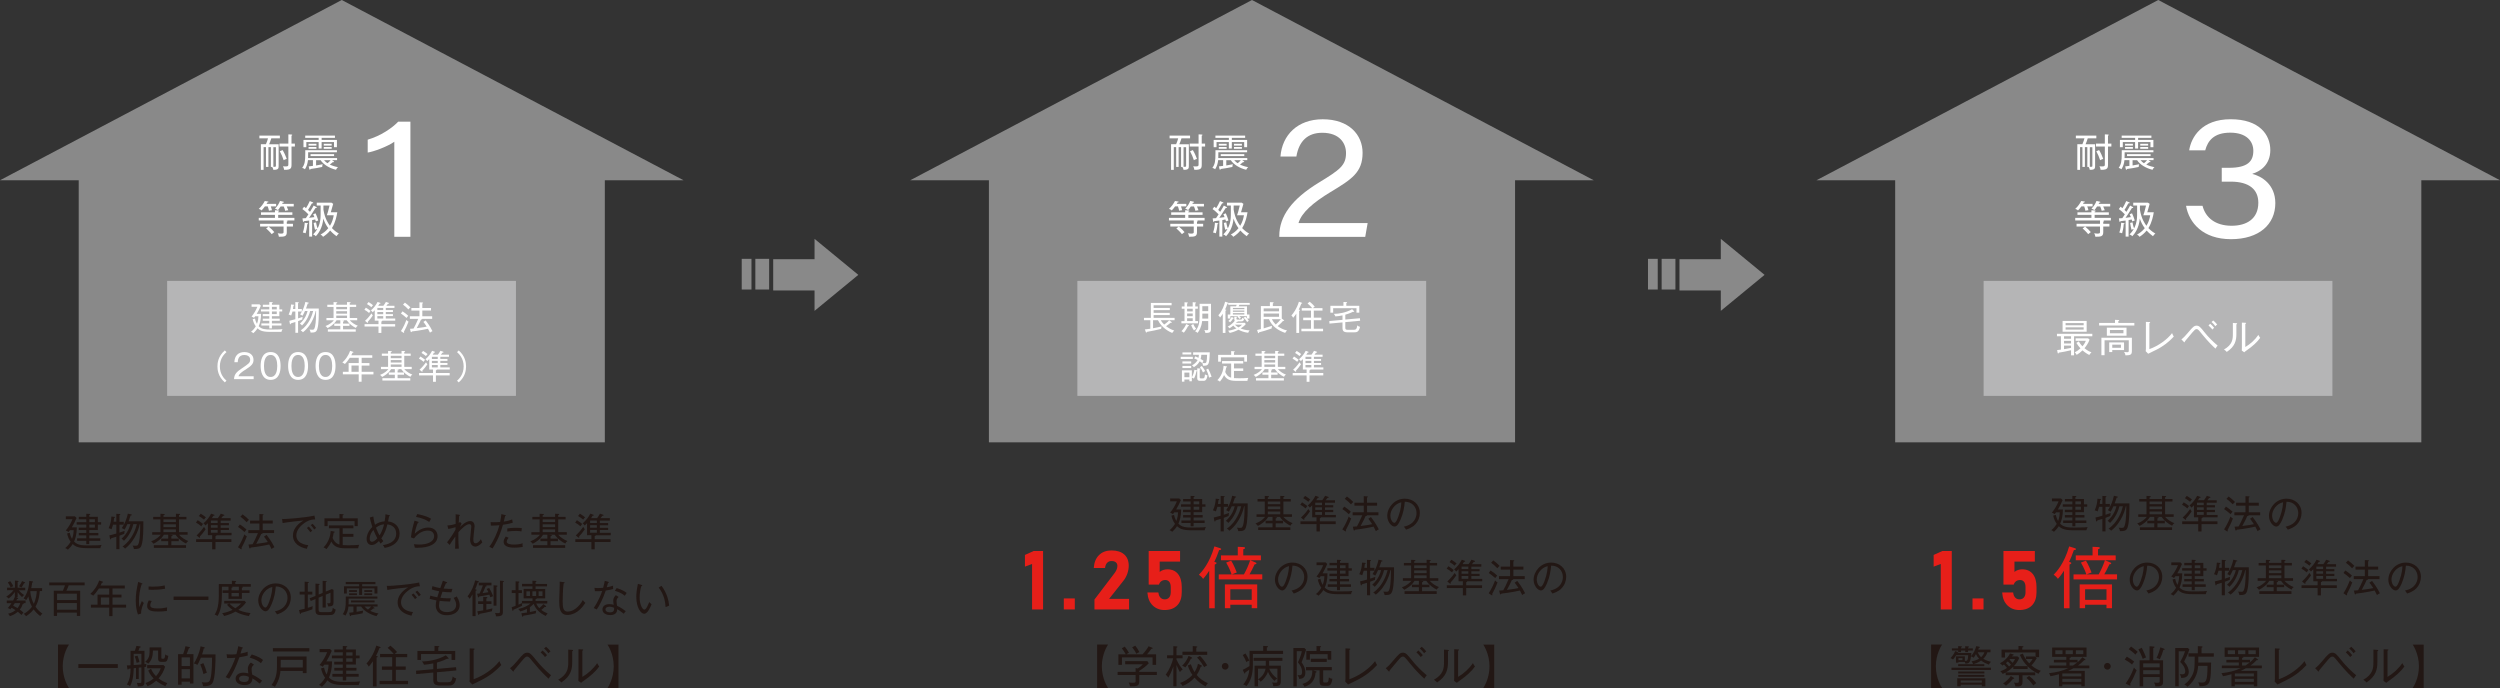 <?xml version="1.0" encoding="UTF-8"?><svg id="_レイヤー_2" xmlns="http://www.w3.org/2000/svg" viewBox="0 0 971.96 267.49"><rect x="0" y="0" width="971.96" height="267.49" fill="#333333" stroke="none"/><defs><style>.cls-1{fill:#fff;}.cls-2{fill:#e71f19;}.cls-3{fill:#b5b5b6;}.cls-4{fill:#221714;}.cls-5{fill:#898989;}</style></defs><g id="_レイヤー_1-2"><polygon class="cls-5" points="265.75 70.08 132.87 0 0 70.08 30.6 70.08 30.6 171.98 235.15 171.98 235.15 70.08 265.75 70.08"/><rect class="cls-3" x="64.98" y="109.21" width="135.61" height="44.7"/><path class="cls-1" d="M153.3,92.07v-36.96c-2.61,1.87-8.11,3.88-10.34,4.2v-5.01c5.02-1.46,9.53-4.52,11.86-7.01h4.74v44.78h-6.26Z"/><path class="cls-4" d="M39,213.12h-5.13c-3.85,0-4.8-.87-5.61-1.6-.09.16-.65,1.08-1.88,2.19-.3-.32-.62-.45-1.04-.63.53-.44,1.26-1.02,2.13-2.46-.63-.82-1.12-1.9-1.39-3.21l1.03-.27c.11.49.27,1.3.89,2.37.55-1.45.63-2.7.66-3.37h-1.47c-.17.22-.3.4-.52.7-.29-.25-.96-.52-1.1-.57,1.16-1.45,1.97-2.8,2.61-4.41h-2.59v-1.11h3.55l.62.63c-.62,1.45-1.16,2.5-1.84,3.64h1.95c-.04,2.66-.51,4.27-1.08,5.53,1.4,1.38,2.83,1.5,5.79,1.5,3.41,0,4.29-.09,4.91-.18-.24.39-.42.9-.48,1.24ZM38.04,203.95v2.13h-3.33v1.11h3.53v.96h-3.53v1.14h4.28v.97h-4.28v1.29h-1.17v-1.29h-3.57v-.97h3.57v-1.14h-2.92v-.96h2.92v-1.11h-2.94v-.96h2.94v-1.17h-3.73v-.94h3.73v-1.12h-2.91v-.96h2.91v-1.2l1.23.06c.15,0,.33.04.33.19,0,.12-.09.2-.39.24v.71h3.33v2.08h1.28v.94h-1.28ZM36.89,201.88h-2.17v1.12h2.17v-1.12ZM36.89,203.95h-2.17v1.17h2.17v-1.17Z"/><path class="cls-4" d="M48.12,202.84v1.14h-1.68v3.09c.28-.09,1.62-.55,2.04-.7-.12.48-.15.7-.15,1.18-.33.12-1.72.66-1.89.72v5.26h-1.22v-4.86c-.66.21-1.42.45-1.98.61-.06.22-.09.41-.25.41s-.2-.1-.22-.24l-.24-1.32c.75-.15,1.02-.22,2.7-.7v-3.45h-1.29c-.05.15-.23.9-.58,1.8-.36-.21-.72-.34-1.14-.42.75-1.59,1.02-3.09,1.08-4.54l1.17.12c.09.02.25.03.25.15,0,.18-.21.25-.34.3-.06.45-.12,1.05-.2,1.46h1.05v-3.1l1.17.07c.24.02.39.03.39.17,0,.17-.24.26-.34.29v2.58h1.68ZM49.53,203.76c-.54,1.23-.92,1.83-1.12,2.15-.44-.31-.58-.41-1.05-.6,1.31-1.87,1.98-3.94,2.34-5.62l1.29.3c.09.02.27.06.27.2,0,.17-.17.18-.48.21-.33,1.06-.66,1.95-.78,2.25h5.73c.01,2.92.03,7-.66,9.21-.43,1.36-1.04,1.6-3,1.6-.12-.6-.18-.75-.5-1.36.5.07,1.1.07,1.17.07.73,0,.97-.09,1.3-1.41.46-1.86.48-5.86.48-6.99h-.19c-.11.57-1.25,6.09-5.7,9.52-.33-.36-.55-.55-1-.82,3.75-2.55,5.16-6.97,5.58-8.7h-1.37c-.3,1.38-1.33,4.27-3.64,6.49-.32-.38-.5-.52-.96-.81,2.52-2.28,3.13-4.54,3.45-5.68h-1.15Z"/><path class="cls-4" d="M72.34,211.33c-1.25-.6-2.92-1.72-4.09-3.43h-2.59l1.11.09c.17.01.35.07.35.21,0,.2-.29.25-.5.28v.92h2.88v1h-2.88v1.56h5.7v1.05h-12.51v-1.05h5.58v-1.56h-2.71v-1h2.71v-1.5h-1.68c-1.14,1.91-2.92,2.93-4,3.51-.41-.51-.75-.75-.96-.92,2.03-.78,3.13-1.83,3.75-2.59h-3.33v-1h3.2v-4.96h-2.81v-.99h2.81v-1.2l1.36.07c.11,0,.3.02.3.2s-.2.24-.47.31v.61h4.84v-1.21l1.23.06c.17.01.38.01.38.16,0,.17-.12.21-.41.3v.69h2.88v.99h-2.88v4.96h3.34v1h-3.36c1.06,1.16,2.42,2.01,3.63,2.45-.38.27-.63.52-.87.99ZM68.39,201.93h-4.84v1.05h4.84v-1.05ZM68.39,203.85h-4.84v1.08h4.84v-1.08ZM68.39,205.81h-4.84v1.08h4.84v-1.08Z"/><path class="cls-4" d="M78.27,204.63c-.57-.5-1.32-1.05-2.08-1.46l.66-.93c.63.38,1.53.99,2.08,1.46-.36.46-.44.54-.66.93ZM84.15,208.08s.03.08.03.1c0,.14-.1.17-.4.27v1.19h6.18v1.08h-6.18v2.86h-1.29v-2.86h-6.25v-1.08h6.25v-1.56h-1.68v-4.68c-.48.52-.65.68-.9.9-.3-.39-.46-.55-.83-.82,1.35-1.16,2.25-2.34,2.99-3.78l1.05.36c.2.06.27.12.27.24,0,.21-.24.21-.43.21-.33.54-.45.72-.58.92h2.33c.25-.33.84-1.15,1.12-1.72l1.11.36c.09.03.29.09.29.24,0,.23-.29.24-.5.24-.34.48-.45.58-.69.89h3.63v.96h-3.88v.96h3.21v.85h-3.21v.98h3.21v.87h-3.21v1.09h4.23v.94h-5.85ZM77.71,208.56c.03.08.07.18.07.29,0,.14-.04.21-.15.21-.08,0-.18-.04-.27-.12l-.93-.78c1.47-1.32,2.54-2.8,2.89-3.3.24.42.35.58.62.92-.62.95-1.6,2.15-2.23,2.79ZM79.32,202.03c-.6-.49-1.17-.92-2.01-1.41l.74-.9c1.12.66,1.62,1.11,2.01,1.44-.29.25-.48.46-.74.87ZM84.61,202.38h-2.62v.96h2.62v-.96ZM84.61,204.19h-2.62v.98h2.62v-.98ZM84.61,206.04h-2.62v1.09h2.62v-1.09Z"/><path class="cls-4" d="M93.26,203.89c1.07.71,1.8,1.26,2.57,1.98-.25.27-.56.66-.77.98-1.08-.95-1.56-1.35-2.52-1.98l.72-.98ZM92.54,212.74c1.16-1.71,2.16-4.09,2.47-4.99.38.43.68.65.96.76-.55,1.54-1.5,3.48-2.1,4.56.08.12.13.21.13.3,0,.12-.08.18-.17.18-.04,0-.15-.01-.27-.1l-1.04-.7ZM94.32,199.98c.75.51,1.89,1.5,2.47,2.13-.42.38-.54.5-.9.93-.57-.63-1.49-1.5-2.42-2.16l.84-.9ZM106.04,202.39v1.15h-3.9v2.56h4.42v1.16h-4.46c.06.27-.38.31-.54.33-.34.78-.84,1.88-1.93,3.85,2.64-.31,4.04-.6,4.49-.71-.8-1.21-1.08-1.62-1.49-2.1l1.02-.68c1.86,2.35,2.92,4.53,3.04,4.8-.66.32-.92.53-1.11.71-.3-.58-.83-1.65-.9-1.77-.38.09-3.78.84-7.21,1.2-.08.17-.12.32-.3.32-.17,0-.22-.12-.29-.35l-.27-1.15c.48-.03.93-.05,1.6-.12.51-.89,1.33-2.53,2.08-4.33h-3.75v-1.16h4.31v-2.56h-3.63v-1.15h3.63v-2.55l1.29.07c.12,0,.33.06.33.18,0,.15-.21.22-.34.27v2.02h3.9Z"/><path class="cls-4" d="M118.39,203.32c-.79.54-3.18,2.34-3.18,4.84,0,1.92,1.46,3.46,4.65,3.79-.27.52-.41.87-.57,1.41-2.75-.55-5.4-2.05-5.4-5.19,0-1.96,1.15-4.06,4.09-5.82-.38.01-6.88.72-8.1,1.02l-.21-1.62c.28.02.48.03.76.03.87,0,7.77-.44,11.82-1.32l.3,1.48c-.64,0-2.14-.02-4.17,1.36ZM120.67,206.95c-.24-.34-.67-.99-1.35-1.68l.72-.56s.88.9,1.37,1.64c-.36.21-.66.51-.74.6ZM122.16,205.86c-.53-.85-1.02-1.36-1.35-1.71l.72-.51c.43.41,1.06,1.16,1.39,1.64-.2.1-.36.18-.76.58Z"/><path class="cls-4" d="M139.25,213.16h-5.26c-3.1,0-4.39-1.08-5.19-2.61-.54,1.21-1.12,2.05-1.86,2.95-.45-.36-.58-.44-1.16-.66.71-.75,2.6-2.83,2.79-6.42l1.23.21c.15.03.33.08.33.23s-.12.18-.39.25c-.21,1.2-.31,1.62-.43,2.04.38.93,1.14,2.16,2.66,2.56v-6.33h-4.08v-1.12h9.51v1.12h-4.16v2.18h4.16v1.14h-4.16v3.21c.45.05.99.08,2.33.08,1.63,0,2.47-.03,4.09-.17-.24.55-.34.89-.41,1.33ZM137.85,204.54v-1.93h-10.48v1.95h-1.23v-3.04h5.83v-1.71l1.27.1c.2.01.39.06.39.2,0,.1-.09.14-.41.25v1.16h5.87v3.03h-1.25Z"/><path class="cls-4" d="M149.54,213.03c-.27-.55-.36-.74-.68-1.12,1.26-.15,5.17-.87,5.17-4.47,0-2.16-1.5-3.34-3.42-3.57-.3,1.22-.95,3.54-2.37,5.43.3.45.52.72.81,1.06-.54.47-.6.51-1.08.99-.22-.34-.42-.61-.64-.99-1.33,1.33-2.17,1.54-2.83,1.54-1.23,0-1.96-.99-1.96-2.35s.63-3.13,2.22-4.68c-.53-1.56-.86-3.06-.99-3.66l1.37-.42c.06.55.17,1.54.66,3.22,1.02-.74,2.21-1.2,3.73-1.32.29-1.54.32-2.26.33-2.76l1.47.36c.09.02.29.08.29.21,0,.2-.25.2-.34.21-.04.28-.34,1.68-.41,2.01,2.58.24,4.49,1.98,4.49,4.74,0,3.13-2.36,4.95-5.8,5.56ZM145.18,206.04c-.75.82-1.44,2.07-1.44,3.39,0,.55.16,1.2.9,1.2.86,0,1.83-1.09,2.05-1.36-.3-.55-.93-1.71-1.51-3.22ZM146.17,205.15c.54,1.5,1.04,2.4,1.38,3,1.12-1.65,1.59-3.63,1.75-4.3-1.04.1-1.96.42-3.13,1.3Z"/><path class="cls-4" d="M162.48,212.98c-.53,0-.92-.01-1.21-.03-.06-.38-.12-.61-.15-.71-.06-.24-.15-.54-.2-.68.46.06,1.12.15,2.16.15,2.78,0,5.7-.92,5.7-3.27,0-1.24-.87-2.16-2.42-2.16-2.15,0-4.02,1.23-5.4,3.06l-1.21-.42c.39-2.82.69-4.03,1.42-6.51l1.44.45c.09.03.17.09.17.18,0,.07-.06.21-.33.21-.6,1.3-1.02,2.95-1.21,4.27,1.41-1.44,3.27-2.42,5.28-2.42,2.29,0,3.6,1.5,3.6,3.36,0,3.06-3.32,4.5-7.63,4.5ZM166.87,202.92c-1.42-.99-3.5-1.67-5.14-1.96l.48-1.09c.53.09,3.3.55,5.38,1.8-.31.48-.46.75-.72,1.26Z"/><path class="cls-4" d="M184.76,212.5c-.31,0-2-.12-2-2.83,0-.39.14-1.44.24-2.47.12-1.05.23-2.08.23-2.43,0-.27-.02-.99-.78-.99-1.26,0-3.33,2.08-4.23,3.15-.08,3.52.12,5.76.18,6.36l-1.46.06c.06-.93.06-2.11.06-2.52,0-.71,0-.85.02-2.25-1.16,1.66-1.65,2.37-2.21,3.28l-1-1.02c1.32-1.6,2.88-4.17,3.27-4.86,0-.17.02-.89.02-1.03-.23.07-1.46.49-2.83.69l-.32-1.36c1.35-.06,2.21-.3,3.18-.58,0-.58.03-2.44.03-3.1,0-.26-.01-.45-.03-.66l1.32.17c.17.02.36.07.36.24,0,.18-.21.21-.3.23-.03.41-.1,1.16-.17,2.68.15-.07.38-.2.56-.31l.57.65c-.18.27-.6,1.11-.7,1.35.58-.57,2.4-2.37,4.02-2.37,1.72,0,1.72,1.72,1.72,2.11,0,.3-.03.57-.31,2.97-.15,1.28-.17,1.97-.17,2.13,0,.71.15,1.43.9,1.43.51,0,1.28-.41,2.04-1.59.09.19.46,1.08.55,1.24-.99,1.2-2.14,1.66-2.76,1.66Z"/><path class="cls-4" d="M195.54,204.01c-1.35,4.95-3.32,8.07-4.04,9.22-.36-.23-.95-.49-1.27-.66,1.59-1.98,3.25-5.7,3.93-8.38-1.21.12-1.88.15-3.32.17l-.1-1.36c.34.02.71.04,1.25.04.99,0,1.9-.06,2.47-.1.31-1.41.39-2.31.45-3.07l1.46.38c.22.06.3.14.3.21,0,.17-.23.21-.3.21-.09.33-.42,1.81-.5,2.11,1.54-.21,2.38-.48,3.25-.83l.24,1.28c-1.47.46-3.22.72-3.82.79ZM200.02,212.92c-.94,0-4.21,0-4.21-2.25,0-.69.25-1.26.83-2.08l1.11.48c-.62.65-.74,1.35-.74,1.51,0,.96,1.53,1.14,2.99,1.14.28,0,1.63,0,3.19-.48-.01.18-.03.36-.03.63,0,.41.03.54.08.76-1.53.29-2.89.29-3.21.29ZM202.76,206.61c-.48-.08-1.09-.2-2.24-.2-1.39,0-2.61.17-3.3.25v-1.21c.5-.07,1.75-.26,3.46-.26,1.2,0,1.77.09,2.21.15-.1.48-.13,1.06-.13,1.26Z"/><path class="cls-4" d="M219.76,211.33c-1.25-.6-2.92-1.72-4.09-3.43h-2.59l1.11.09c.17.01.35.07.35.21,0,.2-.29.25-.5.28v.92h2.88v1h-2.88v1.56h5.7v1.05h-12.51v-1.05h5.58v-1.56h-2.71v-1h2.71v-1.5h-1.68c-1.14,1.91-2.92,2.93-4,3.51-.41-.51-.75-.75-.96-.92,2.03-.78,3.13-1.83,3.75-2.59h-3.33v-1h3.2v-4.96h-2.81v-.99h2.81v-1.2l1.36.07c.11,0,.3.02.3.2s-.2.24-.47.31v.61h4.84v-1.21l1.23.06c.17.01.38.01.38.16,0,.17-.12.21-.41.3v.69h2.88v.99h-2.88v4.96h3.34v1h-3.36c1.06,1.16,2.42,2.01,3.63,2.45-.38.27-.63.52-.87.99ZM215.82,201.93h-4.84v1.05h4.84v-1.05ZM215.82,203.85h-4.84v1.08h4.84v-1.08ZM215.82,205.81h-4.84v1.08h4.84v-1.08Z"/><path class="cls-4" d="M225.7,204.63c-.57-.5-1.32-1.05-2.08-1.46l.66-.93c.63.38,1.53.99,2.08,1.46-.36.46-.44.54-.66.93ZM231.58,208.08s.03.08.03.1c0,.14-.1.17-.4.27v1.19h6.18v1.08h-6.18v2.86h-1.29v-2.86h-6.25v-1.08h6.25v-1.56h-1.68v-4.68c-.48.52-.65.68-.9.9-.3-.39-.46-.55-.83-.82,1.35-1.16,2.25-2.34,2.99-3.78l1.05.36c.2.06.27.12.27.24,0,.21-.24.21-.43.21-.33.54-.45.72-.58.92h2.33c.25-.33.84-1.15,1.12-1.72l1.11.36c.09.03.29.09.29.24,0,.23-.29.24-.5.24-.34.48-.45.58-.69.89h3.63v.96h-3.88v.96h3.21v.85h-3.21v.98h3.21v.87h-3.21v1.09h4.23v.94h-5.85ZM225.14,208.56c.03.08.07.18.07.29,0,.14-.04.21-.15.21-.08,0-.18-.04-.27-.12l-.93-.78c1.47-1.32,2.54-2.8,2.89-3.3.24.42.35.58.62.92-.62.95-1.6,2.15-2.23,2.79ZM226.75,202.03c-.6-.49-1.17-.92-2.01-1.41l.73-.9c1.12.66,1.62,1.11,2.01,1.44-.29.25-.48.46-.74.87ZM232.04,202.38h-2.62v.96h2.62v-.96ZM232.04,204.19h-2.62v.98h2.62v-.98ZM232.04,206.04h-2.62v1.09h2.62v-1.09Z"/><path class="cls-4" d="M9.04,234.5c.06.03.21.1.21.21,0,.14-.19.17-.42.17-.29.91-.61,1.5-1.12,2.14.35.26.95.69,1.41,1.16-.18.18-.38.38-.76.92-.69-.68-1.2-1.07-1.44-1.25-.88.79-1.95,1.36-3.09,1.71-.17-.39-.43-.7-.69-.96.6-.14,1.69-.42,2.89-1.38-.69-.48-1.28-.79-1.51-.93-.17.21-.25.33-.48.61-.24-.18-.51-.34-1-.5.86-1.02,1.23-1.59,1.42-1.9h-1.83v-1.02h2.45c.41-.72.64-1.32.69-1.43v-1.89c-.72,1.02-1.47,1.84-2.43,2.55-.13-.2-.45-.53-.9-.75,1.51-.92,2.46-2.05,2.8-2.49h-2.5v-.99h3.06v-2.76l1.08.09c.23.02.36.09.36.2,0,.12-.06.15-.39.26v2.22h2.97v.99h-2.52c.38.44.95,1.11,2.1,1.86-.15.12-.38.29-.84.78-.64-.55-1.11-1.06-1.71-1.89v2.02h-.63l.65.28c.12.05.22.12.22.21,0,.21-.31.17-.46.15-.18.36-.21.42-.29.58h3.6v1.02h-.88ZM4.16,228.38c-.39-.82-.72-1.38-1.11-1.93l.92-.51c.55.69.92,1.32,1.21,1.98-.25.07-.69.24-1.02.46ZM5.74,234.5c-.17.25-.27.43-.63.96.53.27,1.26.69,1.71.97.48-.58.83-1.21,1.04-1.93h-2.12ZM9.37,226.76c-.55.99-.88,1.43-1.06,1.66-.29-.21-.46-.3-.93-.49.57-.76.92-1.36,1.2-2.01l.9.39c.21.09.29.14.29.24,0,.2-.27.21-.39.21ZM15.64,239.52c-.94-.7-1.8-1.54-2.55-2.59-1.12,1.45-2.5,2.35-2.97,2.65-.33-.47-.43-.6-.9-.92,1.87-.99,2.91-2.37,3.21-2.77-.81-1.47-1.15-2.68-1.39-4.02-.42.84-.63,1.11-.87,1.44-.29-.28-.67-.52-.99-.65,1.64-2.17,2.12-4.84,2.22-6.82l1.21.18c.18.03.27.09.27.21,0,.18-.24.22-.38.27-.03.32-.1,1.05-.36,2.16h4.23v1.15h-.92c-.22,3.6-1.3,5.5-1.65,6.07,1.03,1.57,2.26,2.39,2.7,2.67-.3.27-.55.54-.87.96ZM11.84,229.82c-.01.06-.04.17-.07.23.15,1.84.76,3.58,1.36,4.71.9-1.84,1.11-3.88,1.16-4.93h-2.45Z"/><path class="cls-4" d="M31.17,229.68v9.79h-1.29v-1.29h-7.7v1.29h-1.27v-9.79h3.52c.45-.97.72-1.78.83-2.1h-6.12v-1.12h13.77v1.12h-6.21c-.13.38-.43,1.2-.9,2.1h5.37ZM29.88,233.3v-2.48h-7.7v2.48h7.7ZM29.88,237.05v-2.59h-7.7v2.59h7.7Z"/><path class="cls-4" d="M43.74,236.22v3.31h-1.29v-3.31h-7.11v-1.14h2.58v-3.91h4.53v-2.37h-4c-.88,1.36-1.59,2.19-2.19,2.79-.67-.48-.99-.58-1.17-.66,1.14-1.05,2.55-2.66,3.48-5.25l1.23.41c.17.06.25.09.25.23,0,.19-.24.21-.42.21-.25.6-.39.87-.52,1.12h9.4v1.15h-4.77v2.37h3.49v1.12h-3.49v2.79h5.29v1.14h-5.29ZM42.45,232.29h-3.24v2.79h3.24v-2.79Z"/><path class="cls-4" d="M54.84,238.56l-1.19.36c-.36-1.01-.88-2.58-.88-5.43,0-2.62.36-4.41.95-7.26l1.35.51c.24.09.32.15.32.22,0,.17-.18.18-.34.21-.69,2.13-1.02,4.35-1.02,6.58,0,1.16.09,1.73.18,2.31.21-.68.68-1.88.96-2.42.2.3.36.51.74.77-.3.64-1.12,2.49-1.05,4.14ZM64.89,237.53c-1,.17-2.45.23-3.48.23-1.86,0-4.21-.18-4.21-2.11,0-.93.38-1.75.62-2.23l1.17.24c-.2.33-.57.97-.57,1.69,0,.96,1.1,1.2,2.91,1.2,1.42,0,2.58-.15,3.66-.42-.08.54-.09.85-.09,1.41ZM59.27,229.31c-.69,0-1.14-.03-1.5-.04v-1.26c.39.05.81.07,1.51.07,1.12,0,3.04-.04,4.74-.48.01.12.12.9.17,1.29-2.13.42-4.46.42-4.92.42Z"/><path class="cls-4" d="M67.49,233.25v-1.32h13.54v1.32h-13.54Z"/><path class="cls-4" d="M94.25,228.12c.08.03.17.07.17.15,0,.2-.27.23-.38.24v1h2.98v1.02h-2.98v2.31h-5.21v-2.31h-2.29v-1.02h2.29v-1.39h-2.56v3.34c0,3.25-.41,5.98-1.7,8.04-.43-.34-.87-.5-1.12-.55.58-.95,1.62-2.62,1.62-7.53v-4.35h5.08v-1.29l1.32.09c.18.02.35.04.35.18,0,.15-.18.21-.35.26v.76h6.04v1.05h-3.27ZM96.73,239.51c-1.9-.33-3.54-.82-5.17-1.72-.9.48-2.44,1.27-4.45,1.71-.14-.34-.39-.75-.75-1.09,1.95-.33,3.34-.97,4.05-1.32-1.31-.89-1.91-1.67-2.16-1.99l.83-.47h-1.91v-1.03h7.92l.57.6c-.93,1.31-2.07,2.25-3,2.9.56.27,2.42,1.05,4.75,1.26-.13.18-.42.55-.67,1.17ZM89.18,234.62c.71.81,1.59,1.46,2.29,1.86.99-.63,1.7-1.2,2.29-1.86h-4.59ZM92.87,228.12h-2.68c.07.03.21.1.21.19,0,.17-.27.2-.38.2v1h2.85v-1.39ZM92.87,230.54h-2.85v1.33h2.85v-1.33Z"/><path class="cls-4" d="M111.29,236.82c-1.2,1.26-2.87,1.8-3.58,2.04-.44-.71-.65-.93-.86-1.16,4.47-.94,4.93-4.06,4.93-5.28,0-2.49-1.86-4.45-4.56-4.41-.19,2.2-.57,4.42-1.63,6.91-.83,1.95-1.54,2.74-2.37,2.74-1.11,0-2.82-1.74-2.82-4.2,0-3.12,2.77-6.64,6.81-6.64,3.21,0,5.86,2.15,5.86,5.56,0,1.55-.57,3.15-1.78,4.43ZM101.63,233.4c0,1.62.88,2.8,1.53,2.8s1.18-1.43,1.54-2.37c1.05-2.83,1.14-4.86,1.17-5.62-2.54.56-4.25,3.07-4.25,5.19Z"/><path class="cls-4" d="M121.47,236.9c-1.25.48-3.29,1.11-4.49,1.41-.01.18-.03.44-.21.44-.13,0-.17-.12-.22-.36l-.3-1.21c.49-.09,1.02-.2,2.19-.51v-5.53h-1.93v-1.12h1.93v-3.88l1.32.1c.17.02.33.1.33.2,0,.14-.27.2-.41.24v3.34h1.75v1.12h-1.75v5.17c1.05-.31,1.44-.46,1.92-.63-.13.69-.15.78-.13,1.23ZM127.75,239.16h-2.94c-1.71,0-2.16-.6-2.16-1.83v-4.44l-1.84.76-.41-1.05,2.25-.93v-4.77l1.29.1c.25.02.34.08.34.18,0,.14-.09.16-.39.25v3.72l1.54-.65v-4.69l1.27.1c.09,0,.33.04.33.18s-.09.17-.38.26v3.64l2.39-.98.63.32v4.75c0,1.26-.27,1.68-2.07,1.7-.15-.74-.3-1.02-.43-1.26.19.03.38.04.67.04.64,0,.66-.21.66-.81v-3.31l-1.85.75v5.02h-1.23v-4.5l-1.54.65v4.78c0,.67.22.84,1.25.84h2.52c1.2,0,1.56,0,1.74-1.68.33.3.58.47,1.12.69-.41,2.1-1.17,2.15-2.78,2.15Z"/><path class="cls-4" d="M146.38,239.54c-2.46-.58-4.88-2-5.97-3.72h-1.77v2.04c.81-.14.99-.17,2.58-.48-.12.33-.21.78-.21,1.06-1.27.27-2.71.57-4.53.79-.02.07-.08.31-.25.31-.14,0-.2-.17-.23-.3l-.24-1.02c.09-.02,1.09-.14,1.65-.2v-2.22h-1.93c-.15,1.33-.41,2.29-1.17,3.54-.33-.25-.66-.43-1.07-.54,1-1.44,1.19-2.62,1.19-5.58v-1.3h12.31v.81h-11.19v.89c0,.14-.01,1.12-.03,1.36h11.28v.82h-1.96l.62.42c.06.05.17.14.17.23,0,.12-.15.14-.23.14-.09,0-.18-.02-.27-.02-.32.32-.5.44-1.17.92.75.39,1.88.79,3.19,1.03-.38.32-.46.47-.76,1.01ZM145.6,230.75v-1.98h-4.81v2.52h-1.16v-2.52h-4.78v1.98h-1.12v-2.82h5.91v-.81h-5.23v-.88h11.56v.88h-5.17v.81h5.94v2.82h-1.12ZM135.72,230.13v-.7h3.06v.7h-3.06ZM135.72,231.39v-.72h3.06v.72h-3.06ZM136.48,234.21v-.75h9.16v.75h-9.16ZM141.63,230.13v-.7h3.08v.7h-3.08ZM141.63,231.39v-.72h3.08v.72h-3.08ZM141.73,235.82c.46.55,1.05.98,1.33,1.16.13-.1.76-.58,1.23-1.16h-2.56Z"/><path class="cls-4" d="M159.09,229.32c-.79.54-3.18,2.34-3.18,4.84,0,1.92,1.46,3.46,4.65,3.79-.27.52-.41.87-.57,1.41-2.75-.55-5.4-2.05-5.4-5.19,0-1.96,1.15-4.06,4.09-5.82-.38.01-6.88.72-8.1,1.02l-.21-1.62c.28.02.48.03.76.03.87,0,7.77-.44,11.82-1.32l.3,1.48c-.64,0-2.14-.02-4.17,1.36ZM161.37,232.95c-.24-.34-.67-.99-1.35-1.68l.72-.56s.88.9,1.37,1.64c-.36.21-.66.51-.74.6ZM162.85,231.86c-.53-.85-1.02-1.36-1.35-1.71l.72-.51c.44.41,1.07,1.16,1.4,1.64-.2.1-.36.18-.76.58Z"/><path class="cls-4" d="M173.76,239.19c-3.68,0-4.35-2.43-4.35-3.75,0-.84.15-1.47.27-2.02-1.32-.24-2-.43-2.66-.63l.29-1.23c.51.15,1.32.41,2.7.66.12-.44.34-1.15.73-2.34-1.54-.28-2.37-.54-2.88-.71l.25-1.3c.81.29,1.71.55,3.06.78.15-.46.88-2.47,1.02-2.89l1.38.54c.15.06.27.12.27.24,0,.21-.23.21-.48.23-.42.89-.62,1.35-.88,2.05,1.74.18,2.92.14,3.42.12-.18.45-.29.89-.38,1.33-1.14.02-2.37-.06-3.51-.21-.44,1.22-.65,1.88-.78,2.34.42.06,1.68.24,4.08.21-.06.19-.15.45-.36,1.27-1.9-.03-3.34-.18-4.03-.29-.09.38-.24,1.05-.24,1.88,0,2.04,1.71,2.5,3.09,2.5,1.95,0,3.57-.87,3.57-2.83,0-.49-.09-1.32-.97-2.7.5-.18.86-.34,1.21-.57,1.05,1.74,1.12,2.8,1.12,3.36,0,3.01-2.85,3.96-4.95,3.96Z"/><path class="cls-4" d="M185.74,226.44c-.32,1.08-.84,2.29-1,2.64l.33.1c.2.06.25.1.25.21,0,.2-.24.25-.42.31v9.85h-1.2v-8.46c-.58,1.03-.9,1.45-1.12,1.74-.27-.45-.43-.65-.81-.99,1.79-2.23,2.61-4.75,2.96-6.21l1.21.33s.24.07.24.24c0,.21-.21.21-.43.23ZM190.6,232.19c-.09-.28-.18-.58-.34-1-1.05.24-2.16.42-4,.71-.01.1-.06.36-.27.36-.12,0-.15-.09-.18-.2l-.3-1.24c.39-.03.6-.04.93-.07.34-.68,1.03-2.31,1.29-3.15h-1.59v-1.06h4.94v1.06h-2.17c.22.03.3.14.3.21,0,.14-.18.18-.46.26-.36.93-.66,1.62-1.12,2.53.22-.02,1.2-.17,2.25-.36-.04-.1-.31-.68-.66-1.27l.96-.39c.39.6,1.05,1.83,1.54,3.2-.32.1-.72.24-1.1.43ZM191.29,237.63c-1.62.42-3.25.74-4.89,1.03-.03.18-.11.41-.3.41-.11,0-.18-.03-.23-.24l-.29-1.18c.36-.05,1.97-.3,2.29-.34v-2.49h-1.99v-1.05h1.99v-1.72l1.29.07c.11,0,.32.02.32.21,0,.21-.27.29-.39.31v1.12h1.98v1.05h-1.98v2.26c1.23-.25,1.62-.34,2.37-.54-.17.6-.18.93-.18,1.09ZM193.03,228.15v7.32h-1.14v-7.92l1.23.09c.15.01.31.06.31.22,0,.09-.04.18-.4.29ZM195.52,226.34v11.46c0,1.27-.25,1.83-2.68,1.83-.04-.4-.17-.9-.39-1.35.27.04.6.1,1.17.1.76,0,.76-.2.76-.87v-11.76l1.3.1c.06,0,.24.01.24.19,0,.21-.3.27-.41.29Z"/><path class="cls-4" d="M212.16,239.48c-2.42-1.19-3.81-2.56-4.67-4.69-.61.66-1.33,1.17-1.48,1.29v1.87c.63-.1,1.27-.24,2.49-.54-.09.34-.17.67-.2,1.06-2.03.46-3.03.64-4.83.91-.03.21-.08.41-.27.41-.14,0-.18-.14-.21-.22l-.29-1.14c.62-.07,1.5-.16,2.16-.28v-1.43c-.3.15-1.28.65-2.58,1.01-.2-.34-.38-.6-.78-.96,2.19-.48,3.76-1.3,4.75-2.15h-3.27c0,.1-.02.24-.02.45s.02.33.02.45c-1.4.72-2.37,1.12-3.36,1.52-.03.21-.09.48-.21.48-.13,0-.2-.17-.22-.3l-.27-1.14c.93-.3,1.25-.42,1.53-.54v-4.96h-1.5v-1.11h1.5v-3.45l1.18.07c.11,0,.29.03.29.2s-.12.21-.33.3v2.88h1.33v1.11h-1.33v4.51c.45-.2.9-.41,1.33-.61v-.85h4.11v-.98h-3.45v-3.69h3.43v-.98h-4.05v-.97h4.05v-1.24l1.33.09c.11,0,.23.03.23.17,0,.15-.14.21-.36.31v.68h4.48v.97h-4.48v.98h3.75v3.69h-3.3c.06.2-.21.26-.45.3v.68h4.56v1h-4.3c.33.78.69,1.29,1.19,1.8.76-.6,1.26-1.16,1.6-1.57l.9.67c.1.08.19.15.19.27,0,.14-.13.18-.25.18-.08,0-.2,0-.31-.03-.6.58-.84.78-1.35,1.17.86.66,1.62,1.03,2.46,1.38-.1.1-.46.49-.75.99ZM206.04,229.89h-1.38v1.83h1.38v-1.83ZM208.46,229.89h-1.47v1.83h1.47v-1.83ZM210.9,229.89h-1.5v1.83h1.5v-1.83Z"/><path class="cls-4" d="M220.6,239.09c-3.09,0-3.18-3.07-3.18-5.49,0-1.06.2-5.7.2-6.64,0-.42-.01-.6-.04-.84l1.59.21c.23.03.36.06.36.2s-.21.24-.39.27c-.3,2.04-.38,5.91-.38,6.88,0,2.55.18,4.09,1.94,4.09,3.1,0,5.38-3.42,5.89-4.5.38.51.53.72.99,1.11-2.66,4.26-5.73,4.71-6.97,4.71Z"/><path class="cls-4" d="M235.51,229.59c-1.18,3.48-2.64,6.16-3.49,7.35-.39-.2-.6-.28-1.21-.54,1.75-2.5,2.92-5.4,3.31-6.64-1.17.09-1.8.14-2.83.1l-.17-1.32c.41.04.81.09,1.56.09.63,0,1.21-.03,1.81-.1.38-1.3.51-2.07.63-2.72l1.37.38c.17.05.24.09.24.2,0,.17-.2.18-.32.2-.24.81-.32,1.06-.53,1.75,1.31-.24,1.88-.44,2.48-.65-.03.41-.03.87.03,1.3-.91.26-1.6.41-2.88.6ZM242.5,238.61c-1.67-1.32-2.07-1.53-2.54-1.77.02,2.29-2.21,2.29-2.71,2.29-1.68,0-3.03-.79-3.03-2.19,0-1.02.76-2.07,2.7-2.07.75,0,1.29.15,1.67.25-.08-.45-.18-1.08-.18-1.65,0-.97.67-1.83,1.05-2.08l1.05.71c-.81.67-.81,1.3-.81,1.62,0,.75.13,1.36.22,1.81,1.37.63,2.5,1.4,3.36,2.08-.29.33-.48.6-.78.99ZM236.95,235.88c-.79,0-1.54.33-1.54,1.06,0,1.14,1.68,1.14,1.75,1.14,1.68,0,1.62-1.08,1.59-1.77-.83-.41-1.5-.44-1.8-.44ZM242.91,231.63c-.53-.45-1.46-1.21-3.87-1.95l.72-1.06c2.29.74,3.17,1.33,3.87,1.91-.24.36-.53.78-.72,1.11Z"/><path class="cls-4" d="M250.47,238.62c-1.38,0-3.09-2.49-3.09-6.6,0-1.74.3-3.44.62-5.05l1.38.42c.2.06.32.09.32.24,0,.2-.21.21-.33.21-.69,1.97-.69,4.16-.69,4.48,0,2.62,1.05,4.69,1.83,4.69.74,0,1.47-1.9,1.89-2.95.38.42.54.58.93.84-.33.84-1.49,3.72-2.85,3.72ZM258.77,236.06c-.1-1.93-.57-4.98-2.7-7.62l1.12-.69c2.13,2.86,2.78,5.7,2.97,7.72-.08.03-1.25.52-1.4.58Z"/><path class="cls-1" d="M105.47,53.8c-.18.6-.54,1.6-.83,2.28h3.69v8.38c0,.93-.01,1.62-2.07,1.57-.05-.36-.11-.6-.45-1.14h-.5v-7.68h-.95v7.68h-.96v-7.68h-.92v8.82h-1.06v-9.96h1.96c.38-.87.57-1.38.81-2.28h-3.34v-1.06h7.96v1.06h-3.36ZM107.27,57.22h-.99v7.63c.97.04.99-.03.99-.48v-7.15ZM113.34,56.96v7.03c0,.96-.08,1.59-1.09,1.89-.38.1-1.05.2-1.79.15-.04-.51-.18-.87-.45-1.38.17.02.45.06.96.06,1.04,0,1.14-.18,1.14-.82v-6.93h-3.45v-1.14h3.45v-3.58l1.17.06c.13,0,.34.03.34.18,0,.12-.06.15-.29.27v3.07h1.32v1.14h-1.32ZM110.28,62.29c-.3-1.02-.93-2.5-1.49-3.48l1.08-.47c.62.98,1.3,2.52,1.61,3.43-.6.18-1,.41-1.2.51Z"/><path class="cls-1" d="M130.63,66.01c-2.46-.58-4.88-2-5.97-3.72h-1.77v2.04c.81-.14.99-.17,2.58-.48-.12.33-.21.78-.21,1.06-1.27.27-2.71.57-4.53.79-.02.07-.08.31-.25.31-.14,0-.2-.17-.23-.3l-.24-1.02c.09-.02,1.09-.14,1.65-.2v-2.22h-1.93c-.15,1.33-.41,2.29-1.17,3.54-.33-.25-.66-.43-1.07-.54,1-1.44,1.19-2.62,1.19-5.58v-1.3h12.31v.81h-11.19v.89c0,.14-.01,1.12-.03,1.36h11.28v.82h-1.96l.62.42c.06.05.17.14.17.23,0,.12-.15.14-.23.14-.09,0-.18-.02-.27-.02-.32.32-.5.44-1.17.92.75.39,1.88.79,3.19,1.03-.38.32-.46.47-.76,1.01ZM129.85,57.22v-1.98h-4.81v2.52h-1.16v-2.52h-4.78v1.98h-1.12v-2.82h5.91v-.81h-5.23v-.88h11.56v.88h-5.17v.81h5.94v2.82h-1.12ZM119.96,56.6v-.7h3.06v.7h-3.06ZM119.96,57.86v-.72h3.06v.72h-3.06ZM120.73,60.68v-.75h9.16v.75h-9.16ZM125.87,56.6v-.7h3.08v.7h-3.08ZM125.87,57.86v-.72h3.08v.72h-3.08ZM125.98,62.29c.46.55,1.05.98,1.33,1.16.13-.1.76-.58,1.23-1.16h-2.56Z"/><path class="cls-1" d="M105.29,80.26c.23.61.36,1.14.45,1.48-.42.02-.79.1-1.17.21-.13-.65-.27-1.12-.48-1.7h-1.1c-.51.72-.96,1.2-1.3,1.56-.33-.29-.69-.48-1.09-.6.99-.87,1.84-2.07,2.34-3.07l1.12.18c.12.01.31.04.31.18,0,.17-.24.18-.42.18-.17.31-.22.42-.31.57h3.72v1h-2.07ZM111.23,85.71l.25.03c.22.03.34.03.34.18,0,.1-.13.2-.32.25v.85h2.4v1.04h-2.4v2.2c0,1.75-.99,1.77-3.07,1.78-.09-.63-.24-.97-.46-1.36.58.12,1.15.14,1.33.14.94,0,.94-.28.94-.72v-2.04h-9.12v-1.04h9.12v-1.32h-9.64v-1h6.3v-1.16h-5.43v-1h5.43v-.81l1.26.09c.09,0,.38.03.38.21,0,.14-.21.19-.39.25v.26h5.52v1h-5.52v1.16h6.31v1h-3.24ZM105.63,91.03c-.75-.96-1.73-1.83-2.17-2.23l.97-.72c.66.49,1.93,1.75,2.22,2.15-.24.15-.79.61-1.02.81ZM111.48,80.25c.15.28.19.42.6,1.5-.48.03-.73.08-1.18.23-.23-.81-.36-1.16-.6-1.72h-1.2c-.48.75-.81,1.15-1.05,1.44-.36-.26-.66-.39-1.14-.58.92-.92,1.58-1.98,1.95-3l1.21.26c.09.01.3.07.3.22,0,.17-.24.2-.46.21-.15.31-.17.34-.22.45h4.51v1.01h-2.71Z"/><path class="cls-1" d="M122.77,86.08c-.04-.15-.07-.27-.22-.76-.18.03-.48.1-1.2.24v6.43h-1.15v-6.25c-.93.14-1.53.2-2,.24-.03.1-.08.28-.24.28-.15,0-.18-.17-.2-.28l-.17-1.08c.3-.01.47-.03,1.32-.09.33-.47.69-1.02.99-1.49-.86-.91-1.65-1.53-2.34-2.04l.67-.93c.2.15.27.21.74.58.38-.58.99-1.68,1.47-2.76l1.15.48c.06.03.2.1.2.21,0,.23-.41.2-.52.18-.93,1.65-1.08,1.92-1.52,2.58.36.33.6.57.77.73.78-1.23,1.18-1.99,1.42-2.44l1.08.58c.09.04.13.09.13.2s-.12.18-.25.18c-.06,0-.14,0-.24-.01-1.59,2.53-1.77,2.82-2.49,3.82.33-.04.96-.1,2.06-.28-.18-.5-.32-.78-.47-1.11l.93-.37c.36.78.81,1.87,1.06,2.79-.27.07-.34.1-.99.38ZM119.45,87.16c-.1,1.62-.41,2.76-.63,3.54-.45-.15-.66-.23-1.08-.29.45-1.35.66-2.53.72-3.82l1,.17c.2.03.32.07.32.19,0,.14-.12.2-.33.21ZM130.82,91.83c-.54-.4-1.45-1.09-2.46-2.2-.77.98-1.73,1.77-2.76,2.44-.19-.31-.55-.66-.97-.88.95-.53,2.01-1.23,3-2.48-.86-1.15-1.47-2.37-1.93-3.72-.32,3.85-2.13,6.04-2.91,6.85-.27-.3-.53-.51-1.07-.71.44-.43,1.02-1.05,1.63-2.11-.3.07-.48.14-.87.33-.15-.58-.42-1.68-.54-2.68l.94-.23c.08.47.21,1.32.6,2.34.4-.77,1.14-2.22,1.17-5.04.01-.61.01-3.28.01-3.82h-1.51v-1.12h5.74l.65.45c-.2.81-.62,2.31-.93,3.28h2.52c-.21,1.33-.69,3.96-2.08,6.15,1.2,1.26,2.29,1.89,2.7,2.13-.36.27-.6.52-.93,1.02ZM127.07,83.68c.25-.75.63-1.83,1.05-3.76h-2.37v1.62c.6,3.67,2.01,5.53,2.54,6.24.93-1.54,1.26-2.89,1.46-4.09h-2.67Z"/><path class="cls-1" d="M109.43,129.03h-4.45c-3.34,0-4.16-.75-4.86-1.39-.08.14-.56.94-1.62,1.9-.26-.27-.53-.39-.9-.55.46-.38,1.09-.88,1.85-2.13-.55-.72-.97-1.65-1.21-2.78l.9-.23c.09.43.23,1.13.77,2.05.48-1.26.55-2.34.57-2.93h-1.27c-.14.19-.26.35-.46.61-.25-.22-.83-.45-.95-.49,1-1.26,1.7-2.43,2.26-3.82h-2.25v-.96h3.08l.53.55c-.53,1.26-1,2.17-1.6,3.16h1.69c-.04,2.3-.44,3.71-.94,4.8,1.21,1.2,2.46,1.3,5.02,1.3,2.95,0,3.72-.08,4.25-.16-.21.34-.36.78-.42,1.08ZM108.6,121.09v1.85h-2.89v.96h3.05v.83h-3.05v.99h3.71v.84h-3.71v1.12h-1.01v-1.12h-3.09v-.84h3.09v-.99h-2.54v-.83h2.54v-.96h-2.55v-.83h2.55v-1.01h-3.24v-.82h3.24v-.98h-2.52v-.83h2.52v-1.04l1.07.05c.13,0,.29.04.29.17,0,.1-.08.17-.34.21v.61h2.89v1.81h1.11v.82h-1.11ZM107.6,119.3h-1.88v.98h1.88v-.98ZM107.6,121.09h-1.88v1.01h1.88v-1.01Z"/><path class="cls-1" d="M117.35,120.13v.99h-1.46v2.68c.25-.08,1.4-.48,1.77-.61-.1.42-.13.61-.13,1.03-.29.1-1.5.57-1.64.62v4.56h-1.05v-4.21c-.57.18-1.23.39-1.72.53-.05.19-.08.35-.22.35s-.17-.09-.2-.21l-.21-1.14c.65-.13.88-.2,2.34-.61v-2.99h-1.12c-.04.13-.2.78-.51,1.56-.31-.18-.62-.3-.99-.36.65-1.38.88-2.68.94-3.94l1.01.1c.08.01.22.03.22.13,0,.16-.18.22-.3.26-.05.39-.1.91-.17,1.26h.91v-2.69l1.01.07c.21.01.34.03.34.14,0,.14-.21.22-.3.25v2.24h1.46ZM118.57,120.92c-.47,1.07-.79,1.59-.97,1.86-.38-.27-.51-.35-.91-.52,1.13-1.62,1.72-3.42,2.03-4.88l1.12.26c.08.01.23.05.23.17,0,.14-.14.16-.42.18-.29.92-.57,1.69-.68,1.95h4.97c.01,2.54.03,6.07-.57,7.98-.38,1.18-.9,1.39-2.6,1.39-.1-.52-.16-.65-.43-1.18.43.06.95.06,1.01.06.64,0,.84-.08,1.13-1.22.4-1.61.42-5.08.42-6.06h-.17c-.09.49-1.08,5.28-4.94,8.26-.29-.31-.48-.48-.87-.72,3.25-2.21,4.47-6.05,4.84-7.54h-1.18c-.26,1.2-1.16,3.71-3.16,5.63-.27-.33-.43-.46-.83-.7,2.18-1.98,2.72-3.94,2.99-4.93h-1Z"/><path class="cls-1" d="M138.34,127.49c-1.08-.52-2.54-1.5-3.55-2.98h-2.25l.96.08c.14.01.3.06.3.18,0,.17-.25.22-.43.25v.79h2.5v.87h-2.5v1.35h4.94v.91h-10.84v-.91h4.84v-1.35h-2.35v-.87h2.35v-1.3h-1.46c-.99,1.65-2.54,2.54-3.47,3.04-.35-.44-.65-.65-.83-.79,1.76-.68,2.72-1.59,3.25-2.25h-2.89v-.87h2.77v-4.3h-2.43v-.86h2.43v-1.04l1.18.07c.09,0,.26.01.26.17s-.17.21-.4.27v.53h4.2v-1.05l1.07.05c.14.01.33.01.33.14,0,.14-.1.18-.35.26v.6h2.5v.86h-2.5v4.3h2.9v.87h-2.91c.92,1,2.09,1.74,3.15,2.12-.33.23-.55.46-.75.86ZM134.93,119.34h-4.2v.91h4.2v-.91ZM134.93,121h-4.2v.94h4.2v-.94ZM134.93,122.7h-4.2v.94h4.2v-.94Z"/><path class="cls-1" d="M143.49,121.68c-.49-.43-1.14-.91-1.81-1.26l.57-.81c.55.32,1.33.86,1.81,1.26-.31.4-.38.47-.57.81ZM148.59,124.67s.03.06.03.09c0,.12-.09.14-.35.23v1.03h5.36v.94h-5.36v2.48h-1.12v-2.48h-5.42v-.94h5.42v-1.35h-1.46v-4.06c-.42.46-.56.58-.78.78-.26-.34-.4-.48-.71-.72,1.17-1,1.95-2.03,2.59-3.28l.91.31c.17.05.23.1.23.21,0,.18-.21.18-.38.18-.29.47-.39.62-.51.79h2.01c.22-.29.73-1,.98-1.49l.96.31c.08.03.25.08.25.21,0,.19-.25.21-.43.21-.3.42-.39.51-.6.77h3.15v.83h-3.37v.83h2.78v.74h-2.78v.85h2.78v.75h-2.78v.95h3.67v.82h-5.07ZM143.01,125.08c.03.06.07.16.07.25,0,.12-.04.18-.13.18-.07,0-.16-.04-.23-.1l-.81-.68c1.27-1.14,2.2-2.43,2.51-2.86.21.36.3.51.53.79-.53.82-1.39,1.86-1.94,2.42ZM144.4,119.43c-.52-.43-1.01-.79-1.74-1.22l.64-.78c.97.57,1.4.96,1.74,1.25-.25.22-.42.4-.64.75ZM148.99,119.73h-2.28v.83h2.28v-.83ZM148.99,121.3h-2.28v.85h2.28v-.85ZM148.99,122.9h-2.28v.95h2.28v-.95Z"/><path class="cls-1" d="M156.49,121.04c.92.61,1.56,1.09,2.22,1.72-.22.23-.48.57-.66.85-.94-.82-1.35-1.17-2.18-1.72l.62-.84ZM155.87,128.71c1-1.48,1.87-3.55,2.14-4.33.33.38.58.56.83.66-.48,1.34-1.3,3.02-1.82,3.95.06.1.12.18.12.26,0,.1-.06.16-.14.16-.04,0-.13-.01-.23-.09l-.9-.61ZM157.42,117.65c.65.44,1.64,1.3,2.14,1.85-.36.32-.47.43-.78.81-.49-.55-1.29-1.3-2.09-1.87l.73-.78ZM167.57,119.74v1h-3.38v2.22h3.83v1h-3.86c.05.23-.33.27-.47.29-.3.68-.73,1.62-1.68,3.34,2.29-.27,3.5-.52,3.89-.61-.69-1.05-.94-1.4-1.29-1.82l.88-.58c1.61,2.04,2.54,3.93,2.64,4.16-.57.27-.79.45-.96.61-.26-.51-.72-1.43-.78-1.53-.33.08-3.28.73-6.25,1.04-.07.14-.1.27-.26.27-.14,0-.19-.1-.25-.3l-.23-1c.42-.03.81-.04,1.39-.1.44-.77,1.16-2.2,1.81-3.76h-3.25v-1h3.73v-2.22h-3.15v-1h3.15v-2.21l1.12.06c.1,0,.29.05.29.16,0,.13-.18.2-.3.23v1.75h3.38Z"/><path class="cls-1" d="M88.05,136.89c-.74.68-2.57,2.34-2.57,5.56s1.83,4.89,2.57,5.56l-.65.65c-2.72-2.33-2.86-5.11-2.86-6.21s.14-3.89,2.86-6.21l.65.65Z"/><path class="cls-1" d="M98.62,146.28v1.12h-7.64c.09-2.09,1.26-2.99,3.16-4.26,2.55-1.73,3.12-2.11,3.12-3.3,0-1.34-1.18-1.83-2.28-1.83-2.41,0-2.51,2.11-2.55,2.82h-1.31c.07-2.52,1.51-3.95,3.89-3.95,2.03,0,3.55,1.09,3.55,3.02,0,1.33-.57,2.18-2.69,3.52-2.39,1.51-2.86,2.03-3.17,2.87h5.93Z"/><path class="cls-1" d="M109.09,142.28c0,2.08-.52,5.41-3.87,5.41s-3.89-3.41-3.89-5.41.47-5.41,3.89-5.41,3.87,3.46,3.87,5.41ZM102.63,142.28c0,1.7.36,4.28,2.57,4.28s2.59-2.59,2.59-4.28-.36-4.28-2.57-4.28-2.59,2.55-2.59,4.28Z"/><path class="cls-1" d="M119.77,142.28c0,2.08-.52,5.41-3.87,5.41s-3.89-3.41-3.89-5.41.47-5.41,3.89-5.41,3.87,3.46,3.87,5.41ZM113.31,142.28c0,1.7.36,4.28,2.57,4.28s2.59-2.59,2.59-4.28-.36-4.28-2.57-4.28-2.59,2.55-2.59,4.28Z"/><path class="cls-1" d="M130.45,142.28c0,2.08-.52,5.41-3.87,5.41s-3.89-3.41-3.89-5.41.47-5.41,3.89-5.41,3.87,3.46,3.87,5.41ZM123.99,142.28c0,1.7.36,4.28,2.57,4.28s2.59-2.59,2.59-4.28-.36-4.28-2.57-4.28-2.59,2.55-2.59,4.28Z"/><path class="cls-1" d="M140.58,145.53v2.87h-1.12v-2.87h-6.16v-.99h2.24v-3.39h3.93v-2.05h-3.47c-.77,1.18-1.38,1.9-1.9,2.42-.58-.42-.86-.51-1.01-.57.99-.91,2.21-2.3,3.02-4.55l1.07.35c.14.05.22.08.22.2,0,.17-.21.18-.36.18-.22.52-.34.75-.46.98h8.15v1h-4.13v2.05h3.03v.98h-3.03v2.42h4.59v.99h-4.59ZM139.46,142.12h-2.81v2.42h2.81v-2.42Z"/><path class="cls-1" d="M159.54,146.49c-1.08-.52-2.54-1.5-3.55-2.98h-2.25l.96.08c.14.01.3.06.3.18,0,.17-.25.22-.43.25v.79h2.5v.87h-2.5v1.35h4.94v.91h-10.84v-.91h4.84v-1.35h-2.35v-.87h2.35v-1.3h-1.46c-.99,1.65-2.54,2.54-3.47,3.04-.35-.44-.65-.65-.83-.79,1.76-.68,2.72-1.59,3.25-2.25h-2.89v-.87h2.77v-4.3h-2.43v-.86h2.43v-1.04l1.18.07c.09,0,.26.01.26.17s-.17.21-.4.27v.53h4.2v-1.05l1.07.05c.14.01.33.01.33.14,0,.14-.1.18-.35.26v.6h2.5v.86h-2.5v4.3h2.9v.87h-2.91c.92,1,2.09,1.74,3.15,2.12-.33.23-.55.46-.75.86ZM156.12,138.34h-4.2v.91h4.2v-.91ZM156.12,140h-4.2v.94h4.2v-.94ZM156.12,141.7h-4.2v.94h4.2v-.94Z"/><path class="cls-1" d="M164.69,140.68c-.49-.43-1.14-.91-1.81-1.26l.57-.81c.55.32,1.33.86,1.81,1.26-.31.4-.38.47-.57.81ZM169.79,143.67s.03.06.03.09c0,.12-.09.14-.35.23v1.03h5.36v.94h-5.36v2.48h-1.12v-2.48h-5.42v-.94h5.42v-1.35h-1.46v-4.06c-.42.46-.56.58-.78.78-.26-.34-.4-.48-.71-.72,1.17-1,1.95-2.03,2.59-3.28l.91.31c.17.05.23.1.23.21,0,.18-.21.18-.38.18-.29.47-.39.62-.51.79h2.01c.22-.29.73-1,.98-1.49l.96.31c.08.03.25.08.25.21,0,.19-.25.21-.43.21-.3.42-.39.51-.6.77h3.15v.83h-3.37v.83h2.78v.74h-2.78v.85h2.78v.75h-2.78v.95h3.67v.82h-5.07ZM164.21,144.08c.03.06.07.16.07.25,0,.12-.04.18-.13.18-.07,0-.16-.04-.23-.1l-.81-.68c1.27-1.14,2.2-2.43,2.51-2.86.21.36.3.51.53.79-.53.82-1.39,1.86-1.94,2.42ZM165.6,138.43c-.52-.43-1.01-.79-1.74-1.22l.64-.78c.97.57,1.4.96,1.74,1.25-.25.22-.42.4-.64.75ZM170.19,138.73h-2.28v.83h2.28v-.83ZM170.19,140.3h-2.28v.85h2.28v-.85ZM170.19,141.9h-2.28v.95h2.28v-.95Z"/><path class="cls-1" d="M178.34,148.67l-.65-.65c.74-.68,2.57-2.34,2.57-5.56s-1.83-4.89-2.57-5.56l.65-.65c2.5,2.13,2.86,4.67,2.86,6.21s-.36,4.08-2.86,6.21Z"/><polygon class="cls-5" points="619.62 70.08 486.75 0 353.88 70.08 384.47 70.08 384.47 171.98 589.03 171.98 589.03 70.08 619.62 70.08"/><rect class="cls-3" x="418.86" y="109.21" width="135.61" height="44.7"/><path class="cls-1" d="M497.37,92.07v-.33c0-7.62,4.79-14.29,15.39-20.76,8.25-5.02,10.55-6.73,10.55-11.5,0-3.79-2.51-7.86-9.24-7.86-5.62,0-9.04,3.16-10.06,9.23h-6.19c.66-8.39,6.69-14.48,16.43-14.48,10.26,0,15.5,6.05,15.5,13.05,0,7.59-4.2,10.27-12.5,15.27-6.63,4.02-11.22,7.91-12.41,12.03h26.88l-.94,5.36h-33.4Z"/><path class="cls-1" d="M459.34,53.8c-.18.6-.54,1.6-.83,2.28h3.69v8.38c0,.93-.01,1.62-2.07,1.57-.05-.36-.11-.6-.45-1.14h-.5v-7.68h-.95v7.68h-.96v-7.68h-.92v8.82h-1.06v-9.96h1.96c.38-.87.57-1.38.81-2.28h-3.34v-1.06h7.96v1.06h-3.36ZM461.14,57.22h-.99v7.63c.97.04.99-.03.99-.48v-7.15ZM467.22,56.96v7.03c0,.96-.08,1.59-1.09,1.89-.38.1-1.05.2-1.79.15-.04-.51-.18-.87-.45-1.38.17.02.45.06.96.06,1.04,0,1.14-.18,1.14-.82v-6.93h-3.45v-1.14h3.45v-3.58l1.17.06c.13,0,.34.03.34.18,0,.12-.06.15-.29.27v3.07h1.32v1.14h-1.32ZM464.16,62.29c-.3-1.02-.93-2.5-1.49-3.48l1.08-.47c.62.98,1.3,2.52,1.61,3.43-.6.18-1,.41-1.2.51Z"/><path class="cls-1" d="M484.5,66.01c-2.46-.58-4.88-2-5.97-3.72h-1.77v2.04c.81-.14.99-.17,2.58-.48-.12.33-.21.78-.21,1.06-1.27.27-2.71.57-4.53.79-.02.07-.08.31-.25.31-.14,0-.2-.17-.23-.3l-.24-1.02c.09-.02,1.09-.14,1.65-.2v-2.22h-1.93c-.15,1.33-.41,2.29-1.17,3.54-.33-.25-.66-.43-1.07-.54,1-1.44,1.19-2.62,1.19-5.58v-1.3h12.31v.81h-11.19v.89c0,.14-.01,1.12-.03,1.36h11.28v.82h-1.96l.62.42c.06.05.17.14.17.23,0,.12-.15.14-.23.14-.09,0-.18-.02-.27-.02-.32.32-.5.44-1.17.92.75.39,1.88.79,3.19,1.03-.38.32-.46.47-.76,1.01ZM483.72,57.22v-1.98h-4.81v2.52h-1.16v-2.52h-4.78v1.98h-1.12v-2.82h5.91v-.81h-5.23v-.88h11.56v.88h-5.17v.81h5.94v2.82h-1.12ZM473.84,56.6v-.7h3.06v.7h-3.06ZM473.84,57.86v-.72h3.06v.72h-3.06ZM474.6,60.68v-.75h9.16v.75h-9.16ZM479.75,56.6v-.7h3.08v.7h-3.08ZM479.75,57.86v-.72h3.08v.72h-3.08ZM479.85,62.29c.46.55,1.05.98,1.33,1.16.13-.1.76-.58,1.23-1.16h-2.56Z"/><path class="cls-1" d="M459.16,80.26c.23.61.36,1.14.45,1.48-.42.02-.79.1-1.17.21-.13-.65-.27-1.12-.48-1.7h-1.1c-.51.72-.96,1.2-1.3,1.56-.33-.29-.69-.48-1.09-.6.99-.87,1.84-2.07,2.34-3.07l1.12.18c.12.01.31.04.31.18,0,.17-.24.18-.42.18-.17.31-.22.42-.31.57h3.72v1h-2.07ZM465.1,85.71l.25.03c.22.03.34.03.34.18,0,.1-.13.2-.32.25v.85h2.4v1.04h-2.4v2.2c0,1.75-.99,1.77-3.07,1.78-.09-.63-.24-.97-.46-1.36.58.12,1.15.14,1.33.14.94,0,.94-.28.94-.72v-2.04h-9.12v-1.04h9.12v-1.32h-9.64v-1h6.3v-1.16h-5.43v-1h5.43v-.81l1.26.09c.09,0,.38.03.38.21,0,.14-.21.19-.39.25v.26h5.52v1h-5.52v1.16h6.31v1h-3.24ZM459.51,91.03c-.75-.96-1.73-1.83-2.17-2.23l.97-.72c.66.49,1.93,1.75,2.22,2.15-.24.15-.79.61-1.02.81ZM465.36,80.25c.15.28.19.42.6,1.5-.48.03-.73.08-1.18.23-.23-.81-.36-1.16-.6-1.72h-1.2c-.48.75-.81,1.15-1.05,1.44-.36-.26-.66-.39-1.14-.58.92-.92,1.58-1.98,1.95-3l1.21.26c.09.01.3.07.3.22,0,.17-.24.2-.46.21-.15.31-.17.34-.22.45h4.51v1.01h-2.71Z"/><path class="cls-1" d="M476.64,86.08c-.04-.15-.07-.27-.22-.76-.18.03-.48.1-1.2.24v6.43h-1.15v-6.25c-.93.14-1.53.2-2,.24-.03.1-.08.28-.24.28-.15,0-.18-.17-.2-.28l-.17-1.08c.3-.01.47-.03,1.32-.09.33-.47.69-1.02.99-1.49-.86-.91-1.65-1.53-2.34-2.04l.67-.93c.2.15.27.21.74.58.38-.58.99-1.68,1.47-2.76l1.15.48c.06.03.2.1.2.21,0,.23-.41.2-.52.18-.93,1.65-1.08,1.92-1.52,2.58.36.33.6.57.77.73.78-1.23,1.18-1.99,1.42-2.44l1.08.58c.09.04.13.09.13.2s-.12.18-.25.18c-.06,0-.14,0-.24-.01-1.59,2.53-1.77,2.82-2.49,3.82.33-.04.96-.1,2.06-.28-.18-.5-.32-.78-.47-1.11l.93-.37c.36.78.81,1.87,1.06,2.79-.27.07-.34.1-.99.38ZM473.33,87.16c-.1,1.62-.41,2.76-.63,3.54-.45-.15-.66-.23-1.08-.29.45-1.35.66-2.53.72-3.82l1,.17c.2.03.32.07.32.19,0,.14-.12.2-.33.21ZM484.7,91.83c-.54-.4-1.45-1.09-2.46-2.2-.77.98-1.73,1.77-2.76,2.44-.19-.31-.55-.66-.97-.88.95-.53,2.01-1.23,3-2.48-.86-1.15-1.47-2.37-1.93-3.72-.32,3.85-2.13,6.04-2.91,6.85-.27-.3-.53-.51-1.07-.71.44-.43,1.02-1.05,1.63-2.11-.3.07-.48.14-.87.33-.15-.58-.42-1.68-.54-2.68l.94-.23c.08.47.21,1.32.6,2.34.4-.77,1.14-2.22,1.17-5.04.01-.61.01-3.28.01-3.82h-1.51v-1.12h5.74l.65.45c-.2.81-.62,2.31-.93,3.28h2.52c-.21,1.33-.69,3.96-2.08,6.15,1.2,1.26,2.29,1.89,2.7,2.13-.36.27-.6.52-.93,1.02ZM480.95,83.68c.25-.75.63-1.83,1.05-3.76h-2.37v1.62c.6,3.67,2.01,5.53,2.54,6.24.93-1.54,1.26-2.89,1.46-4.09h-2.67Z"/><path class="cls-1" d="M451.31,124.48c.36.73.92,1.34,1.3,1.7.22-.14,1.12-.75,1.95-1.65l.83.6c.06.05.18.14.18.25,0,.05-.03.13-.18.13-.08,0-.18-.03-.26-.04-.6.52-1.42,1.1-1.79,1.34.25.2,1.57,1.18,3.19,1.72-.35.3-.56.55-.79.92-.99-.4-4.03-1.85-5.55-4.97h-1.9v3.13c1.48-.26,2.54-.52,3.33-.7-.07.2-.18.72-.18.95-2.04.52-3.35.77-5.56,1.17-.03.13-.08.3-.18.3-.14,0-.19-.18-.25-.31l-.34-.95c1.04-.1,1.61-.2,2.12-.27v-3.32h-2.47v-.91h2.68v-5.8h8.06v.9h-6.99v1.05h6.3v.86h-6.3v1.05h6.27v.87h-6.27v1.07h8.16v.91h-5.34Z"/><path class="cls-1" d="M459.31,125.71v-.87h1.21v-4.8h-1.08v-.88h1.08v-1.64l.91.05c.33.01.43.13.43.19,0,.12-.1.14-.34.22v1.17h2.18v-1.66l1.04.09c.17.01.3.08.3.17,0,.12-.09.14-.34.22v1.18h1v.88h-1v4.8h1.08v.87h-6.47ZM461.9,126.8c-.18.36-.82,1.57-1.64,2.55-.33-.31-.75-.51-.94-.58,1.08-1.08,1.66-2.28,1.88-2.77l.9.44c.09.04.18.13.18.22,0,.12-.13.17-.39.14ZM463.71,120.04h-2.18v1.03h2.18v-1.03ZM463.71,121.86h-2.18v1.07h2.18v-1.07ZM463.71,123.73h-2.18v1.1h2.18v-1.1ZM464.19,128.48c-.36-.51-.77-1.2-1.09-2.04l.82-.46c.29.65.61,1.22,1.14,1.87-.4.21-.52.31-.87.62ZM468.62,129.44c-.03-.27-.1-.72-.42-1.13.22.04.73.08.94.08.55,0,.6-.2.6-.62v-2.95h-2.37c-.23,2.26-1.09,3.74-1.77,4.6-.38-.32-.49-.39-.95-.58,1.39-1.72,1.72-3.12,1.72-5.9v-4.84h4.45v9.8c0,1.47-.78,1.52-2.2,1.55ZM469.74,121.92h-2.3v.91c0,.25-.01.72-.01,1.03h2.31v-1.94ZM469.74,119.05h-2.3v1.92h2.3v-1.92Z"/><path class="cls-1" d="M484.15,123.12c.25.25.39.4.6.64v-.86h-2.99c.29.21.47.36.74.65-.3.21-.34.23-.56.47-.27-.35-.58-.65-.88-.86l.34-.26h-3.05v.95h-1.01v-1.56h1v-3.19h2.21l.27-.6h-3.28v-.52c-.08.04-.17.05-.33.06-.31.98-.69,1.82-.92,2.29.33.05.48.08.48.21s-.18.21-.33.23v8.67h-1.04v-7.48c-.17.29-.6.97-1.05,1.48-.17-.31-.4-.61-.69-.86,1.56-1.7,2.35-4.06,2.64-5.29l1.07.35c.17.05.2.09.22.13h8.28v.72h-4.03l-.27.6h3.24v3.19h.96v1.56h-.94c.4.48.58.73.7.88-.22.12-.48.3-.66.47-.47-.7-.79-1.13-1.36-1.66l.65-.42ZM479.87,123.12l.85.04c.13,0,.25.01.25.13,0,.1-.17.14-.25.16v.4c0,.32.03.4.47.4h1.09c.46,0,.55-.06.69-.71.23.23.49.35.79.4-.31,1.01-.7,1.01-1.21,1.01h-1.35s.04.05.04.08c0,.1-.14.12-.38.13-.09.12-.16.18-.3.35h3.38l.42.48c-.57.74-1.43,1.35-2,1.72.77.31,2.09.72,3.47.73-.3.36-.43.61-.55.95-1.78-.23-2.95-.75-3.76-1.2-1.57.83-2.94,1.14-3.42,1.26-.13-.26-.36-.6-.65-.86.56-.09,1.86-.3,3.25-.91-.45-.32-.88-.68-1.23-1.09-.49.42-.73.59-1.46,1.05-.2-.25-.42-.47-.71-.64.82-.43,1.92-1.18,2.76-2.29-.07-.08-.18-.18-.18-.58v-1.01ZM479.54,123.56c.09.05.14.09.14.16,0,.13-.14.13-.26.13-.34.57-.7.99-1.18,1.46-.21-.22-.38-.34-.68-.51.48-.39.91-.84,1.29-1.57l.69.34ZM479.34,120.21h4.45v-.49h-4.45v.49ZM483.78,120.74h-4.45v.48h4.45v-.48ZM483.78,121.75h-4.45v.53h4.45v-.53ZM480.1,126.23c.42.43.88.78,1.39,1.07.62-.36,1.01-.62,1.42-1.07h-2.81Z"/><path class="cls-1" d="M491.3,124.09v3.58c1.57-.46,1.76-.51,3.25-1.01-.12.38-.13.6-.17,1.05-1.51.58-3.84,1.24-4.85,1.49-.04.17-.08.34-.26.34-.08,0-.16-.05-.22-.27l-.31-.98c.73-.14,1.09-.23,1.47-.34v-8.96h3.51v-1.52l1.14.04c.12,0,.31.01.31.2,0,.13-.07.16-.31.23v1.05h3.47v4.86l.77.56c.12.09.16.14.16.21,0,.1-.07.17-.22.17-.05,0-.08,0-.22-.03-.46.61-1.64,1.69-2.08,2.04.83.62,2.26,1.42,3.64,1.68-.36.35-.49.55-.73.95-2.72-.94-5.06-2.47-6.31-5.34h-2.04ZM491.3,121.05h5.97v-1.16h-5.97v1.16ZM497.27,121.91h-5.97v1.27h5.97v-1.27ZM494.48,124.09c.19.42.6,1.16,1.51,2.07.65-.53,1.53-1.47,1.99-2.07h-3.5Z"/><path class="cls-1" d="M505.92,118.04c-.27.77-.61,1.53-1.01,2.31.39.08.52.1.52.26s-.18.18-.35.21v8.61h-1.09v-7.48c-.34.48-.77,1.12-1.24,1.61-.17-.36-.38-.66-.68-.92.68-.73,2.08-2.5,2.92-5.34l1.12.4c.13.05.17.09.17.17,0,.12-.09.13-.36.17ZM505.96,128.79v-.99h3.74v-3.3h-3.04v-.99h3.04v-2.76h-3.6v-.96h4.07c-.38-.47-1.2-1.31-1.82-1.81l.84-.68c.72.56,1.42,1.26,1.96,1.9-.52.39-.59.44-.73.59h3.74v.96h-3.38v2.76h2.94v.99h-2.94v3.3h3.61v.99h-8.45Z"/><path class="cls-1" d="M523.03,125.23v2.02c0,.57,0,.98.94.98h2.22c.86,0,1.31-.16,1.52-1.74.38.42.81.53,1.04.57-.42,2.07-1.33,2.15-2.33,2.15h-2.31c-1.78,0-2.17-.52-2.17-1.79v-2.07l-5.07.46-.05-1,5.12-.46v-1.73c-.91.21-1.83.32-2.76.4-.17-.39-.31-.6-.6-.99,1.92,0,4.77-.48,7.09-1.82l.66.66c.09.09.17.18.17.27,0,.1-.1.13-.17.13s-.16-.03-.27-.07c-1.37.69-2.72,1.05-3.03,1.14v1.89l5.68-.51.09.98-5.77.53ZM527.38,121.57v-1.74h-9.07v1.74h-1.08v-2.69h5.08v-1.48l1.09.05c.1,0,.34.04.34.17,0,.12-.12.16-.31.22v1.04h5.04v2.69h-1.09Z"/><path class="cls-1" d="M459.04,139.57v-.84h4.71v.84h-4.71ZM467.82,148.06h-1.31c-.95,0-1.05-.61-1.05-1.05v-2.81c-.06.08-.13.12-.3.13-.14.83-.39,1.74-.97,2.87-.23-.14-.46-.29-.82-.4v1.42h-.95v-.66h-1.94v.82h-.96v-4.39h3.85v2.69c.6-1.09.82-1.89.99-2.93l.86.22c.09.03.19.04.25.12v-.9l1,.08c.21.01.3.06.3.16,0,.16-.16.21-.34.27v3c0,.42.22.42.87.42.87,0,1.03,0,1.18-1.59.13.09.49.35.96.43-.25,2.05-1.08,2.11-1.61,2.11ZM459.7,141.33v-.83h3.42v.83h-3.42ZM459.7,143.11v-.84h3.42v.84h-3.42ZM459.72,137.82v-.82h3.43v.82h-3.43ZM462.41,144.86h-1.94v1.79h1.94v-1.79ZM467.71,142.18c-.03-.49-.21-.95-.26-1.08l-.03.06c-.22-.17-.47-.38-1-.71-.3.56-.92,1.51-2.26,2.31-.25-.34-.36-.46-.75-.7.75-.42,1.66-1.03,2.21-2.08-.56-.31-.95-.47-1.35-.62l.44-.82c.25.1.53.22,1.25.57.08-.31.13-.69.16-1.17h-2.25v-.95h6.47c-.12,4.94-.49,5.28-2.63,5.19ZM467.7,144.82c-.44-.96-.73-1.5-1.18-2.07l.73-.47c.14.18.49.64.7.98.49.84.55.94.6,1.01-.29.12-.58.31-.84.55ZM467.05,137.95c-.01.25-.04.9-.26,1.61.29.16.82.47,1.16.73-.19.22-.31.4-.47.77.43.13.71.13.81.13.39,0,.66-.05.79-.69.13-.6.18-1.24.22-2.55h-2.25ZM470.09,146.84c-.2-.84-.52-1.95-1.13-3.11l.75-.42c.53.92,1.01,2.15,1.34,3.16-.42.1-.6.17-.96.36Z"/><path class="cls-1" d="M484.96,148.07h-4.56c-2.69,0-3.81-.94-4.5-2.26-.47,1.05-.97,1.78-1.61,2.56-.39-.31-.51-.38-1-.57.61-.65,2.25-2.46,2.42-5.56l1.07.18c.13.03.29.06.29.2s-.1.16-.34.22c-.18,1.04-.27,1.4-.38,1.77.33.81.99,1.87,2.3,2.22v-5.49h-3.54v-.97h8.24v.97h-3.6v1.89h3.6v.99h-3.6v2.78c.39.04.86.06,2.01.06,1.42,0,2.15-.03,3.55-.14-.21.48-.3.77-.35,1.16ZM483.75,140.6v-1.68h-9.09v1.69h-1.07v-2.64h5.06v-1.48l1.1.09c.17.01.34.05.34.17,0,.09-.08.12-.35.22v1h5.08v2.63h-1.08Z"/><path class="cls-1" d="M499.18,146.49c-1.08-.52-2.54-1.5-3.55-2.98h-2.25l.96.08c.14.01.3.06.3.18,0,.17-.25.22-.43.25v.79h2.5v.87h-2.5v1.35h4.94v.91h-10.84v-.91h4.84v-1.35h-2.35v-.87h2.35v-1.3h-1.46c-.99,1.65-2.54,2.54-3.47,3.04-.35-.44-.65-.65-.83-.79,1.76-.68,2.72-1.59,3.25-2.25h-2.89v-.87h2.77v-4.3h-2.43v-.86h2.43v-1.04l1.18.07c.09,0,.26.01.26.17s-.17.21-.4.27v.53h4.2v-1.05l1.07.05c.14.01.33.01.33.14,0,.14-.1.18-.35.26v.6h2.5v.86h-2.5v4.3h2.9v.87h-2.91c.92,1,2.09,1.74,3.15,2.12-.33.23-.55.46-.75.86ZM495.76,138.34h-4.2v.91h4.2v-.91ZM495.76,140h-4.2v.94h4.2v-.94ZM495.76,141.7h-4.2v.94h4.2v-.94Z"/><path class="cls-1" d="M504.33,140.68c-.49-.43-1.14-.91-1.81-1.26l.57-.81c.55.32,1.33.86,1.81,1.26-.31.4-.38.47-.57.81ZM509.43,143.67s.03.06.03.09c0,.12-.09.14-.35.23v1.03h5.36v.94h-5.36v2.48h-1.12v-2.48h-5.42v-.94h5.42v-1.35h-1.46v-4.06c-.42.46-.56.58-.78.78-.26-.34-.4-.48-.71-.72,1.17-1,1.95-2.03,2.59-3.28l.91.31c.17.05.23.1.23.21,0,.18-.21.18-.38.18-.29.47-.39.62-.51.79h2.01c.22-.29.73-1,.98-1.49l.96.31c.08.03.25.08.25.21,0,.19-.25.21-.43.21-.3.42-.39.51-.6.77h3.15v.83h-3.37v.83h2.78v.74h-2.78v.85h2.78v.75h-2.78v.95h3.67v.82h-5.07ZM503.85,144.08c.03.06.07.16.07.25,0,.12-.04.18-.13.18-.07,0-.16-.04-.23-.1l-.81-.68c1.27-1.14,2.2-2.43,2.51-2.86.21.36.3.51.53.79-.53.82-1.39,1.86-1.94,2.42ZM505.24,138.43c-.52-.43-1.01-.79-1.74-1.22l.64-.78c.97.57,1.4.96,1.74,1.25-.25.22-.42.4-.64.75ZM509.83,138.73h-2.28v.83h2.28v-.83ZM509.83,140.3h-2.28v.85h2.28v-.85ZM509.83,141.9h-2.28v.95h2.28v-.95Z"/><path class="cls-4" d="M22.55,267.49v-16.9h4.27c-.25.37-2.43,3.67-2.43,8.45s2.18,8.07,2.43,8.45h-4.27Z"/><path class="cls-4" d="M30.46,259.69v-1.5h15.35v1.5h-15.35Z"/><path class="cls-4" d="M56.79,259.25c-.1.02-.53.07-.63.08v6.03c0,1.46-.9,1.48-2.58,1.5-.03-.44-.2-.99-.39-1.39.59.08,1.04.08,1.16.08.61,0,.61-.15.61-.7v-5.39c-.15.03-.87.1-1.02.12v4.39h-1.07v-4.27c-.14.02-.32.03-.9.1,0,.93,0,4.45-1.41,6.97-.36-.34-.66-.49-1.24-.65,1.22-1.97,1.41-4.06,1.46-6.2-.2.02-.53.05-.75.07-.07.2-.15.32-.29.32-.12,0-.17-.07-.2-.27l-.22-1.34c.83,0,1.16-.03,1.44-.05v-5.64h1.67c.39-1.09.53-1.61.59-1.9l1.41.19c.1.02.29.09.29.22,0,.17-.14.2-.46.29-.08.2-.41,1.09-.44,1.21h2.35v5.18c.19-.02.36-.05.75-.1-.05.26-.1.88-.12,1.16ZM54.96,254.18h-2.99v4.4c.8-.05,2.07-.15,2.99-.26v-4.15ZM53.11,257.7c-.22-1.07-.39-1.65-.73-2.5l1.09-.29c.03.08.59,1.58.76,2.5-.12.03-.75.15-1.12.29ZM63.71,257.33h-.9c-1.04,0-1.34-.41-1.34-1.19v-3.23h-1.99c-.08,2.55-.59,3.86-1.83,5.1-.39-.32-.65-.46-1.22-.68,1.24-1.02,1.73-2.24,1.73-3.77v-1.87h4.57v4.06c0,.32.19.37.56.37.6,0,.87-.1.95-1.7.48.37.71.49,1.19.56-.29,2.23-.85,2.35-1.72,2.35ZM64.29,266.78c-1.75-.76-2.91-1.58-3.57-2.12-1.6,1.39-2.82,1.89-3.37,2.11-.27-.58-.63-1.02-.82-1.22.65-.22,1.82-.63,3.21-1.78-.32-.32-1.45-1.48-2.12-3.08l1.11-.7c.19.48.59,1.53,1.92,2.89.31-.34,1.36-1.46,1.83-3.08h-5.27v-1.24h6.34l.63.63c-.46,1.68-1.34,3.26-2.53,4.56,1.11.87,2.16,1.39,3.42,1.84-.25.31-.66.95-.78,1.21Z"/><path class="cls-4" d="M73.84,265.74v-.71h-3.23v1.19h-1.38v-11.9h1.97c.49-1.38.73-2.19.9-3.08l1.31.27c.14.03.43.08.43.27,0,.15-.17.22-.44.31-.15.46-.56,1.6-.85,2.23h2.65v11.42h-1.36ZM73.84,255.58h-3.23v3.37h3.23v-3.37ZM73.84,260.17h-3.23v3.59h3.23v-3.59ZM82.65,265.5c-.75,1.26-2.62,1.34-3.71,1.27-.07-.54-.22-1.04-.49-1.55.29.05.75.12,1.36.12,1.26,0,1.67-.25,1.99-1.43.63-2.24.63-6.78.63-8.21h-4.32c-.77,1.84-1.12,2.4-1.36,2.79-.56-.31-.78-.41-1.38-.53.88-1.26,2.12-3.86,2.62-6.68l1.27.32c.17.05.39.12.39.27,0,.17-.25.24-.44.26-.17.85-.31,1.26-.63,2.29h5.22c.02,2.45-.07,9.2-1.16,11.07ZM79.1,262.09c-.36-1.55-.95-3.23-1.24-3.79l1.22-.49c.41.83,1.07,2.69,1.34,3.76-.59.15-.94.31-1.33.53Z"/><path class="cls-4" d="M93.07,255.54c-1.34,3.94-2.99,6.99-3.96,8.33-.44-.22-.68-.32-1.38-.61,1.99-2.84,3.31-6.12,3.76-7.53-1.33.1-2.04.15-3.21.12l-.19-1.5c.46.05.92.1,1.77.1.71,0,1.38-.03,2.06-.12.42-1.48.58-2.35.71-3.08l1.55.43c.19.05.27.1.27.22,0,.19-.22.2-.36.22-.27.92-.36,1.21-.59,1.99,1.48-.27,2.12-.49,2.8-.73-.03.46-.03.99.03,1.48-1.04.29-1.82.46-3.26.68ZM100.99,265.76c-1.89-1.5-2.35-1.73-2.87-2.01.02,2.6-2.5,2.6-3.08,2.6-1.9,0-3.43-.9-3.43-2.48,0-1.16.87-2.35,3.06-2.35.85,0,1.46.17,1.89.29-.08-.51-.2-1.22-.2-1.87,0-1.1.76-2.07,1.19-2.36l1.19.8c-.92.76-.92,1.48-.92,1.84,0,.85.15,1.55.25,2.06,1.55.71,2.84,1.58,3.81,2.36-.32.37-.54.68-.88,1.12ZM94.7,262.67c-.9,0-1.75.37-1.75,1.21,0,1.29,1.9,1.29,1.99,1.29,1.9,0,1.84-1.22,1.8-2.01-.93-.46-1.7-.49-2.04-.49ZM101.45,257.85c-.59-.51-1.65-1.38-4.39-2.21l.82-1.21c2.6.83,3.59,1.51,4.38,2.16-.27.41-.59.88-.82,1.26Z"/><path class="cls-4" d="M117.72,261.7v-.85h-8.69c-.07.9-.27,3.3-2.14,6.19-.76-.53-1.14-.61-1.36-.65,2.07-2.74,2.16-5.41,2.16-8.06v-3.11h11.51v6.48h-1.48ZM106.09,253.27v-1.29h14.18v1.29h-14.18ZM117.72,256.55h-8.57c0,.42-.02,2.48-.03,2.94h8.6v-2.94Z"/><path class="cls-4" d="M139.45,266.34h-5.81c-4.37,0-5.44-.99-6.36-1.82-.1.19-.73,1.22-2.12,2.48-.34-.36-.7-.51-1.17-.71.6-.49,1.43-1.16,2.41-2.79-.71-.93-1.27-2.16-1.58-3.64l1.17-.31c.12.56.31,1.48,1,2.69.63-1.65.71-3.06.75-3.82h-1.67c-.19.26-.34.46-.59.8-.32-.29-1.09-.59-1.24-.65,1.31-1.65,2.23-3.18,2.96-5h-2.94v-1.26h4.03l.7.71c-.7,1.65-1.31,2.84-2.09,4.13h2.21c-.05,3.01-.58,4.84-1.22,6.27,1.58,1.56,3.21,1.7,6.56,1.7,3.86,0,4.86-.1,5.56-.2-.27.44-.48,1.02-.54,1.41ZM138.37,255.95v2.41h-3.77v1.26h3.99v1.09h-3.99v1.29h4.84v1.1h-4.84v1.46h-1.33v-1.46h-4.04v-1.1h4.04v-1.29h-3.31v-1.09h3.31v-1.26h-3.33v-1.09h3.33v-1.33h-4.23v-1.07h4.23v-1.27h-3.3v-1.09h3.3v-1.36l1.39.07c.17,0,.37.05.37.22,0,.14-.1.22-.44.27v.8h3.77v2.36h1.45v1.07h-1.45ZM137.06,253.61h-2.46v1.27h2.46v-1.27ZM137.06,255.95h-2.46v1.33h2.46v-1.33Z"/><path class="cls-4" d="M147.52,251.96c-.36,1-.8,2.01-1.33,3.03.51.1.68.14.68.34s-.24.24-.46.27v11.25h-1.43v-9.77c-.44.63-1,1.46-1.62,2.11-.22-.48-.49-.87-.88-1.21.88-.95,2.72-3.26,3.83-6.99l1.46.53c.17.07.22.12.22.22,0,.15-.12.17-.48.22ZM147.57,266.01v-1.29h4.9v-4.32h-3.98v-1.29h3.98v-3.6h-4.71v-1.26h5.32c-.49-.61-1.56-1.72-2.38-2.36l1.1-.88c.93.73,1.85,1.65,2.57,2.48-.68.51-.76.58-.95.76h4.9v1.26h-4.42v3.6h3.84v1.29h-3.84v4.32h4.73v1.29h-11.05Z"/><path class="cls-4" d="M169.88,261.36v2.63c0,.75,0,1.27,1.22,1.27h2.91c1.12,0,1.72-.2,1.99-2.28.49.54,1.05.7,1.36.75-.54,2.7-1.73,2.8-3.04,2.8h-3.03c-2.33,0-2.84-.68-2.84-2.35v-2.7l-6.63.59-.07-1.31,6.7-.59v-2.26c-1.19.27-2.4.43-3.6.53-.22-.51-.41-.78-.78-1.29,2.52,0,6.24-.63,9.26-2.38l.87.87c.12.12.22.24.22.36,0,.14-.14.17-.22.17s-.2-.03-.36-.08c-1.78.9-3.55,1.38-3.96,1.5v2.46l7.43-.66.12,1.27-7.55.7ZM175.55,256.58v-2.28h-11.86v2.28h-1.41v-3.52h6.65v-1.94l1.43.07c.14,0,.44.05.44.22,0,.15-.15.2-.41.29v1.36h6.59v3.52h-1.43Z"/><path class="cls-4" d="M186.87,264.54c-.51.26-2.8,1.33-3.25,1.58l-1.09-1.12c.05-.22.08-.76.08-1v-11.92l1.53.07c.24.02.36.03.36.17,0,.22-.24.32-.36.37v11.39c3.84-1.34,7.94-4.27,10-7.05.37.85.41.94.76,1.53-2.12,2.29-4.47,4.22-8.04,5.98Z"/><path class="cls-4" d="M213.27,263.86c-1.04-.95-3.01-2.79-5.8-6.2-1.75-2.16-1.94-2.4-2.55-2.4-.53,0-.94.44-1.82,1.46-.92,1.07-2.89,3.42-3.31,3.96.02.17.02.39-.2.39-.08,0-.15-.07-.25-.17l-1.07-1.12c1.09-.8,1.94-1.77,3.06-3.11,1.99-2.36,2.58-2.92,3.64-2.92,1.12,0,1.72.7,3.49,2.92,1.72,2.16,3.67,4.1,5.78,5.86-.27.31-.68.83-.95,1.33ZM211.91,255.47c-.17-.22-.88-1.12-1.72-1.82l.75-.76c.48.41,1.29,1.22,1.75,1.82-.37.26-.66.63-.78.76ZM213.22,254.01c-.27-.39-.87-1.19-1.7-1.89l.78-.66c.58.46,1.33,1.27,1.73,1.78-.34.22-.56.46-.82.76Z"/><path class="cls-4" d="M222.47,253.2v4.18c0,2.8-.49,5.49-4.25,7.96-.22-.31-.41-.53-1.21-1.07,3.74-2.09,3.91-4.61,3.91-6.73v-4.98l1.5.1c.17.02.39.03.39.22,0,.15-.17.25-.34.32ZM226.89,264.72c-.61.43-.68.48-.95.76l-1.09-.76c.02-.34.05-.85.05-1.33v-10.98l1.51.07c.19,0,.34.02.34.19s-.15.22-.34.31v10.18c2.21-1.29,4.33-3.21,5.75-5.34.41.73.53.97.82,1.29-1.27,1.8-3.23,3.65-6.08,5.61Z"/><path class="cls-4" d="M240.45,250.6v16.9h-4.27c.25-.37,2.43-3.67,2.43-8.45s-2.18-8.07-2.43-8.45h4.27Z"/><path class="cls-4" d="M468.35,206.17h-5.13c-3.85,0-4.8-.87-5.61-1.6-.09.16-.65,1.08-1.88,2.19-.3-.32-.62-.45-1.04-.63.53-.44,1.26-1.02,2.13-2.46-.63-.82-1.12-1.9-1.39-3.21l1.03-.27c.11.49.27,1.3.89,2.37.55-1.45.63-2.7.66-3.37h-1.47c-.17.22-.3.4-.52.7-.29-.25-.96-.52-1.1-.57,1.16-1.45,1.97-2.8,2.61-4.41h-2.59v-1.11h3.55l.62.63c-.62,1.45-1.16,2.5-1.84,3.64h1.95c-.04,2.66-.51,4.27-1.08,5.53,1.4,1.38,2.83,1.5,5.79,1.5,3.41,0,4.29-.09,4.91-.18-.24.39-.42.9-.48,1.24ZM467.39,197.01v2.13h-3.33v1.11h3.53v.96h-3.53v1.14h4.28v.97h-4.28v1.29h-1.17v-1.29h-3.57v-.97h3.57v-1.14h-2.92v-.96h2.92v-1.11h-2.94v-.96h2.94v-1.17h-3.73v-.94h3.73v-1.12h-2.91v-.96h2.91v-1.2l1.23.06c.15,0,.33.04.33.19,0,.12-.09.2-.39.24v.71h3.33v2.08h1.28v.94h-1.28ZM466.24,194.94h-2.17v1.12h2.17v-1.12ZM466.24,197.01h-2.17v1.17h2.17v-1.17Z"/><path class="cls-4" d="M477.47,195.9v1.14h-1.68v3.09c.28-.09,1.62-.55,2.04-.7-.12.48-.15.7-.15,1.18-.33.12-1.72.66-1.89.72v5.26h-1.22v-4.86c-.66.21-1.42.45-1.98.61-.06.22-.09.41-.25.41s-.2-.1-.22-.24l-.24-1.32c.75-.15,1.02-.22,2.7-.7v-3.45h-1.29c-.05.15-.23.9-.58,1.8-.36-.21-.72-.34-1.14-.42.75-1.59,1.02-3.09,1.08-4.54l1.17.12c.09.02.25.03.25.15,0,.18-.21.25-.34.3-.06.45-.12,1.05-.2,1.46h1.05v-3.1l1.17.07c.24.02.39.03.39.17,0,.17-.24.26-.34.29v2.58h1.68ZM478.88,196.81c-.54,1.23-.92,1.83-1.12,2.15-.44-.31-.58-.41-1.05-.6,1.31-1.87,1.98-3.94,2.34-5.62l1.29.3c.09.02.27.06.27.2,0,.17-.17.18-.48.21-.33,1.06-.66,1.95-.78,2.25h5.73c.01,2.92.03,7-.66,9.21-.43,1.36-1.04,1.6-3,1.6-.12-.6-.18-.75-.5-1.36.5.07,1.1.07,1.17.07.73,0,.97-.09,1.3-1.41.46-1.86.48-5.86.48-6.99h-.19c-.11.57-1.25,6.09-5.7,9.52-.33-.36-.55-.55-1-.82,3.75-2.55,5.16-6.97,5.58-8.7h-1.37c-.3,1.38-1.33,4.27-3.64,6.49-.32-.38-.5-.52-.96-.81,2.52-2.28,3.13-4.54,3.45-5.68h-1.15Z"/><path class="cls-4" d="M501.69,204.39c-1.25-.6-2.92-1.72-4.09-3.43h-2.59l1.11.09c.17.01.35.07.35.21,0,.2-.29.25-.5.28v.92h2.88v1h-2.88v1.56h5.7v1.05h-12.51v-1.05h5.58v-1.56h-2.71v-1h2.71v-1.5h-1.68c-1.14,1.91-2.92,2.93-4,3.51-.41-.51-.75-.75-.96-.92,2.03-.78,3.13-1.83,3.75-2.59h-3.33v-1h3.2v-4.96h-2.81v-.99h2.81v-1.2l1.36.07c.11,0,.3.02.3.2s-.2.24-.47.31v.61h4.84v-1.21l1.23.06c.17.01.38.01.38.16,0,.17-.12.21-.41.3v.69h2.88v.99h-2.88v4.96h3.34v1h-3.36c1.06,1.16,2.42,2.01,3.63,2.45-.38.27-.63.52-.87.99ZM497.74,194.98h-4.84v1.05h4.84v-1.05ZM497.74,196.9h-4.84v1.08h4.84v-1.08ZM497.74,198.87h-4.84v1.08h4.84v-1.08Z"/><path class="cls-4" d="M507.62,197.68c-.57-.5-1.32-1.05-2.08-1.46l.66-.93c.63.38,1.53.99,2.08,1.46-.36.46-.44.54-.66.93ZM513.5,201.13s.03.08.03.1c0,.14-.1.17-.4.27v1.19h6.18v1.08h-6.18v2.86h-1.29v-2.86h-6.25v-1.08h6.25v-1.56h-1.68v-4.68c-.48.52-.65.68-.9.9-.3-.39-.46-.55-.83-.82,1.35-1.16,2.25-2.34,2.99-3.78l1.05.36c.2.06.27.12.27.24,0,.21-.24.21-.43.21-.33.54-.45.72-.58.92h2.33c.25-.33.84-1.15,1.12-1.72l1.11.36c.09.03.29.09.29.24,0,.23-.29.24-.5.24-.34.48-.45.58-.69.89h3.63v.96h-3.88v.96h3.21v.85h-3.21v.98h3.21v.87h-3.21v1.09h4.23v.94h-5.85ZM507.07,201.61c.03.08.07.18.07.29,0,.14-.04.21-.15.21-.08,0-.18-.04-.27-.12l-.93-.78c1.47-1.32,2.54-2.8,2.89-3.3.24.42.35.58.62.92-.62.95-1.6,2.15-2.23,2.79ZM508.67,195.09c-.6-.49-1.17-.92-2.01-1.41l.74-.9c1.12.66,1.62,1.11,2.01,1.44-.29.25-.48.46-.74.87ZM513.97,195.43h-2.62v.96h2.62v-.96ZM513.97,197.25h-2.62v.98h2.62v-.98ZM513.97,199.09h-2.62v1.09h2.62v-1.09Z"/><path class="cls-4" d="M522.61,196.95c1.07.71,1.8,1.26,2.57,1.98-.25.27-.56.66-.77.98-1.08-.95-1.56-1.35-2.52-1.98l.72-.98ZM521.89,205.8c1.16-1.71,2.16-4.09,2.47-4.99.38.43.68.65.96.76-.55,1.54-1.5,3.48-2.1,4.56.08.12.13.21.13.3,0,.12-.08.18-.17.18-.04,0-.15-.01-.27-.1l-1.04-.7ZM523.67,193.03c.75.51,1.89,1.5,2.47,2.13-.42.38-.54.5-.9.93-.57-.63-1.49-1.5-2.42-2.16l.84-.9ZM535.39,195.45v1.15h-3.9v2.56h4.42v1.16h-4.46c.06.27-.38.31-.54.33-.34.78-.84,1.88-1.93,3.85,2.64-.31,4.04-.6,4.49-.71-.8-1.21-1.08-1.62-1.49-2.1l1.02-.68c1.86,2.35,2.92,4.53,3.04,4.8-.66.32-.92.53-1.11.71-.3-.58-.83-1.65-.9-1.77-.38.09-3.78.84-7.21,1.2-.08.17-.12.32-.3.32-.17,0-.22-.12-.29-.35l-.27-1.15c.48-.03.93-.05,1.6-.12.51-.89,1.33-2.53,2.08-4.33h-3.75v-1.16h4.31v-2.56h-3.63v-1.15h3.63v-2.55l1.29.07c.12,0,.33.06.33.18,0,.15-.21.22-.34.27v2.02h3.9Z"/><path class="cls-4" d="M550.23,203.88c-1.2,1.26-2.87,1.8-3.58,2.04-.44-.71-.65-.93-.86-1.16,4.47-.94,4.93-4.06,4.93-5.28,0-2.49-1.86-4.45-4.56-4.41-.19,2.2-.57,4.42-1.63,6.91-.83,1.95-1.54,2.74-2.37,2.74-1.11,0-2.82-1.74-2.82-4.2,0-3.12,2.77-6.64,6.81-6.64,3.21,0,5.86,2.15,5.86,5.56,0,1.55-.57,3.15-1.78,4.43ZM540.57,200.46c0,1.62.88,2.8,1.53,2.8s1.18-1.43,1.54-2.37c1.05-2.83,1.14-4.86,1.17-5.62-2.54.56-4.25,3.07-4.25,5.19Z"/><path class="cls-2" d="M405.53,214.22v22.72h-4.28v-17.69l-2.77,1.05v-4.55l3.39-1.53h3.66Z"/><path class="cls-2" d="M413.59,236.94v-4.28h4.28v4.28h-4.28Z"/><path class="cls-2" d="M425.51,236.94v-3.86l7.8-10.25c.35-.46.63-.93.82-1.41.19-.48.29-.93.29-1.35v-.03c0-.61-.2-1.09-.59-1.42-.4-.33-.96-.5-1.69-.5s-1.27.23-1.71.7c-.44.46-.71,1.12-.8,1.98v.02h-4.39v-.02c.15-2.16.84-3.83,2.07-5.02s2.84-1.78,4.8-1.78c2.13,0,3.79.52,4.96,1.55s1.76,2.49,1.76,4.38v.02c0,1.03-.18,2.05-.54,3.07s-.86,1.94-1.51,2.76l-5.59,7.06h7.77v4.12h-13.44Z"/><path class="cls-2" d="M452.75,237.17c-1.82,0-3.35-.59-4.59-1.78s-1.92-2.86-2.07-5.02v-.02h4.28v.02c.08.83.34,1.48.77,1.95.43.46.98.7,1.67.7.75,0,1.33-.25,1.74-.74.41-.49.62-1.18.62-2.07v-1.91c0-.9-.18-1.59-.55-2.07-.37-.48-.89-.73-1.56-.73-.62,0-1.14.16-1.57.47-.43.31-.73.75-.9,1.31h-4v-13.06h12.2v4.12h-7.92v4.02c.33-.32.78-.57,1.34-.75.56-.18,1.11-.27,1.65-.27,1.78,0,3.16.61,4.13,1.82.97,1.21,1.46,2.92,1.46,5.13v1.91c0,2.22-.58,3.94-1.75,5.15-1.17,1.21-2.82,1.82-4.95,1.82Z"/><path class="cls-2" d="M473.96,213.89c-.7,2.03-1.2,3.2-1.85,4.55l.42.13c.21.05.44.18.44.36,0,.21-.26.39-.7.57v16.98h-2.16v-14.59c-.23.39-1.2,1.9-2.34,3.15-.55-.73-.96-1.12-1.66-1.59,1.2-1.25,4.08-4.32,6.03-11.02l2.08.65c.29.08.55.18.55.44s-.29.29-.81.36ZM473.83,225.26v-1.95h4.99c-.1-.31-.65-2.05-2.11-4.6l1.95-.73c.91,1.43,1.85,3.74,2.18,4.58l-1.87.75h4.65c.96-1.74,1.79-3.56,2.42-5.49h-11.34v-1.9h6.53v-3.33l2.13.1c.36.03.68.05.68.34,0,.31-.31.42-.68.52v2.37h6.86v1.9h-4.13l2.03.86c.18.08.36.16.36.36,0,.31-.36.34-.7.36-.83,1.74-1.14,2.44-2,3.9h4.97v1.95h-16.93ZM486.65,236.46v-1.35h-8.32v1.35h-2.11v-9.26h12.56v9.26h-2.13ZM486.65,229.1h-8.32v4.11h8.32v-4.11Z"/><path class="cls-4" d="M506.56,228.72c-1.2,1.26-2.87,1.8-3.58,2.04-.44-.71-.65-.93-.86-1.16,4.47-.94,4.93-4.06,4.93-5.28,0-2.49-1.86-4.45-4.56-4.41-.19,2.2-.57,4.42-1.63,6.91-.83,1.95-1.54,2.74-2.37,2.74-1.11,0-2.82-1.74-2.82-4.2,0-3.12,2.77-6.64,6.81-6.64,3.21,0,5.86,2.15,5.86,5.56,0,1.54-.57,3.15-1.78,4.42ZM496.9,225.3c0,1.62.88,2.8,1.53,2.8s1.18-1.43,1.54-2.37c1.05-2.83,1.14-4.86,1.17-5.62-2.54.56-4.25,3.07-4.25,5.19Z"/><path class="cls-4" d="M525.25,231.01h-5.13c-3.85,0-4.8-.87-5.61-1.6-.09.16-.65,1.08-1.88,2.19-.3-.31-.62-.45-1.04-.63.53-.44,1.26-1.02,2.13-2.46-.63-.82-1.12-1.9-1.39-3.21l1.03-.27c.11.49.27,1.3.89,2.37.55-1.45.63-2.7.66-3.37h-1.47c-.17.22-.3.4-.52.7-.29-.25-.96-.52-1.1-.57,1.16-1.46,1.97-2.8,2.61-4.41h-2.59v-1.11h3.55l.62.63c-.62,1.45-1.16,2.5-1.84,3.64h1.95c-.04,2.66-.51,4.27-1.08,5.53,1.4,1.38,2.83,1.5,5.79,1.5,3.41,0,4.29-.09,4.91-.18-.24.39-.42.9-.48,1.24ZM524.29,221.85v2.13h-3.33v1.11h3.53v.96h-3.53v1.14h4.28v.97h-4.28v1.29h-1.17v-1.29h-3.57v-.97h3.57v-1.14h-2.92v-.96h2.92v-1.11h-2.94v-.96h2.94v-1.17h-3.73v-.94h3.73v-1.12h-2.91v-.96h2.91v-1.2l1.23.06c.15,0,.33.05.33.2,0,.12-.09.2-.39.24v.71h3.33v2.08h1.28v.94h-1.28ZM523.14,219.78h-2.17v1.12h2.17v-1.12ZM523.14,221.85h-2.17v1.17h2.17v-1.17Z"/><path class="cls-4" d="M534.37,220.74v1.14h-1.68v3.09c.28-.09,1.62-.55,2.04-.7-.12.48-.15.7-.15,1.18-.33.12-1.72.66-1.89.72v5.26h-1.22v-4.86c-.66.21-1.42.45-1.98.61-.06.22-.09.41-.25.41s-.2-.1-.22-.24l-.24-1.32c.75-.15,1.02-.22,2.7-.7v-3.45h-1.29c-.05.15-.23.9-.58,1.8-.36-.21-.72-.35-1.14-.42.75-1.59,1.02-3.09,1.08-4.54l1.17.12c.09.02.25.03.25.15,0,.18-.21.25-.34.3-.06.45-.12,1.05-.2,1.46h1.05v-3.1l1.17.07c.24.02.39.03.39.17,0,.17-.24.26-.34.28v2.58h1.68ZM535.78,221.66c-.54,1.23-.92,1.83-1.12,2.15-.44-.31-.58-.41-1.05-.6,1.31-1.88,1.98-3.95,2.34-5.62l1.29.3c.09.02.27.06.27.2,0,.17-.17.18-.48.21-.33,1.06-.66,1.95-.78,2.25h5.73c.01,2.92.03,7-.66,9.21-.43,1.36-1.04,1.6-3,1.6-.12-.6-.18-.75-.5-1.36.5.07,1.1.07,1.17.07.74,0,.98-.09,1.31-1.41.46-1.86.48-5.86.48-6.99h-.19c-.11.57-1.25,6.09-5.7,9.52-.33-.36-.55-.55-1-.82,3.75-2.55,5.16-6.97,5.58-8.7h-1.37c-.3,1.38-1.33,4.27-3.64,6.49-.32-.38-.5-.52-.96-.81,2.52-2.28,3.13-4.54,3.45-5.68h-1.15Z"/><path class="cls-4" d="M558.59,229.23c-1.25-.6-2.92-1.72-4.09-3.43h-2.59l1.11.09c.17.01.35.07.35.21,0,.2-.29.25-.5.28v.92h2.88v1h-2.88v1.56h5.7v1.05h-12.51v-1.05h5.58v-1.56h-2.71v-1h2.71v-1.5h-1.68c-1.14,1.91-2.92,2.92-4,3.51-.41-.51-.75-.75-.96-.92,2.03-.78,3.13-1.83,3.75-2.59h-3.33v-1h3.2v-4.96h-2.81v-.99h2.81v-1.2l1.36.07c.11,0,.3.02.3.2s-.2.24-.47.31v.61h4.84v-1.21l1.23.06c.17.02.38.02.38.17,0,.17-.12.21-.41.3v.69h2.88v.99h-2.88v4.96h3.34v1h-3.36c1.06,1.16,2.42,2.01,3.63,2.44-.38.27-.63.53-.87.99ZM554.64,219.83h-4.84v1.05h4.84v-1.05ZM554.64,221.75h-4.84v1.08h4.84v-1.08ZM554.64,223.71h-4.84v1.08h4.84v-1.08Z"/><path class="cls-4" d="M564.52,222.53c-.57-.5-1.32-1.05-2.08-1.46l.66-.93c.63.38,1.53.99,2.08,1.46-.36.46-.44.54-.66.93ZM570.4,225.98s.03.08.03.11c0,.13-.1.16-.4.27v1.19h6.18v1.08h-6.18v2.86h-1.29v-2.86h-6.25v-1.08h6.25v-1.56h-1.68v-4.68c-.48.52-.65.68-.9.9-.3-.39-.46-.55-.83-.82,1.35-1.16,2.25-2.34,2.99-3.78l1.05.36c.2.06.27.12.27.24,0,.21-.24.21-.43.21-.33.54-.45.72-.58.91h2.33c.25-.33.84-1.16,1.12-1.72l1.11.36c.09.03.29.09.29.24,0,.23-.29.24-.5.24-.34.48-.45.58-.69.89h3.63v.96h-3.88v.96h3.21v.85h-3.21v.98h3.21v.87h-3.21v1.09h4.23v.94h-5.85ZM563.96,226.46c.03.08.07.18.07.29,0,.14-.04.21-.15.21-.08,0-.18-.04-.27-.12l-.93-.78c1.47-1.32,2.54-2.8,2.89-3.3.24.42.35.58.62.92-.62.95-1.6,2.15-2.23,2.79ZM565.57,219.93c-.6-.49-1.17-.92-2.01-1.41l.73-.9c1.12.66,1.62,1.11,2.01,1.44-.29.25-.48.46-.74.87ZM570.86,220.28h-2.62v.96h2.62v-.96ZM570.86,222.09h-2.62v.98h2.62v-.98ZM570.86,223.94h-2.62v1.09h2.62v-1.09Z"/><path class="cls-4" d="M579.51,221.79c1.07.71,1.8,1.26,2.57,1.98-.25.27-.56.66-.77.98-1.08-.95-1.56-1.35-2.52-1.98l.72-.98ZM578.79,230.64c1.16-1.71,2.16-4.09,2.47-4.99.38.44.68.65.96.76-.55,1.54-1.5,3.48-2.1,4.56.08.12.13.21.13.3,0,.12-.08.18-.17.18-.04,0-.15-.01-.27-.1l-1.04-.71ZM580.57,217.88c.75.51,1.89,1.5,2.47,2.13-.42.38-.54.5-.9.93-.57-.63-1.49-1.5-2.42-2.16l.84-.9ZM592.28,220.29v1.15h-3.9v2.56h4.42v1.16h-4.46c.06.27-.38.31-.54.33-.34.78-.84,1.88-1.93,3.85,2.64-.31,4.04-.6,4.48-.71-.79-1.21-1.08-1.62-1.48-2.1l1.02-.68c1.86,2.35,2.92,4.53,3.04,4.8-.66.32-.92.53-1.11.71-.3-.58-.83-1.65-.9-1.77-.38.09-3.78.84-7.21,1.2-.07.17-.12.31-.3.31-.17,0-.22-.12-.29-.34l-.27-1.15c.48-.03.93-.05,1.6-.12.51-.89,1.33-2.53,2.08-4.33h-3.75v-1.16h4.31v-2.56h-3.63v-1.15h3.63v-2.55l1.29.07c.12,0,.33.06.33.18,0,.15-.21.22-.34.27v2.02h3.9Z"/><path class="cls-4" d="M607.13,228.72c-1.2,1.26-2.87,1.8-3.58,2.04-.44-.71-.65-.93-.86-1.16,4.47-.94,4.93-4.06,4.93-5.28,0-2.49-1.86-4.45-4.56-4.41-.19,2.2-.57,4.42-1.63,6.91-.83,1.95-1.54,2.74-2.37,2.74-1.11,0-2.82-1.74-2.82-4.2,0-3.12,2.77-6.64,6.81-6.64,3.21,0,5.86,2.15,5.86,5.56,0,1.54-.57,3.15-1.78,4.42ZM597.47,225.3c0,1.62.88,2.8,1.53,2.8s1.18-1.43,1.54-2.37c1.05-2.83,1.14-4.86,1.17-5.62-2.54.56-4.25,3.07-4.25,5.19Z"/><path class="cls-4" d="M426.54,267.49v-16.9h4.27c-.25.37-2.43,3.67-2.43,8.45s2.18,8.07,2.43,8.45h-4.27Z"/><path class="cls-4" d="M442.92,262.44v2.46c0,1.84-.87,1.94-3.57,1.95-.17-.85-.39-1.22-.54-1.5.94.08,1.05.1,1.39.1,1.31,0,1.31-.05,1.31-1.07v-1.95h-6.99v-1.22h6.99v-1.48l.82.15c1.33-.83,1.78-1.36,1.99-1.63h-6.87v-1.22h8.63l.54.85c-.78.83-1.89,1.82-3.71,2.96v.37h6.85v1.22h-6.85ZM448.09,258.48v-2.89h-11.9v2.89h-1.38v-4.08h2.89c-.36-.66-1.1-1.82-1.56-2.35l1.14-.66c.53.59,1.27,1.73,1.63,2.4-.39.19-.7.34-1.05.61h6.32c1.12-1.19,1.77-2.09,2.38-3.14l1.39.54c.1.03.22.1.22.22,0,.22-.29.22-.54.24-.71,1.02-1.38,1.78-1.7,2.14h3.55v4.08h-1.39ZM441.79,254.18c-.39-.87-1.07-1.89-1.62-2.53l1.21-.63c.53.63,1.24,1.75,1.61,2.52-.59.25-.83.36-1.21.65Z"/><path class="cls-4" d="M458.75,261.32c-.6-1-1.26-2.58-1.34-2.79v8.28h-1.24v-7.7c-.19.54-.87,2.58-1.94,4.33-.36-.53-.61-.78-1.04-1.1,1.39-1.9,2.55-4.52,2.92-6.41h-2.38v-1.17h2.43v-3.54l1.24.08c.2.02.41.08.41.22,0,.12-.1.19-.41.31v2.92h2.36v1.17h-2.36v.48c.8,1.84,1.65,2.91,2.41,3.86-.63.44-.82.61-1.07,1.05ZM468.71,266.86c-1.09-.56-2.65-1.51-4.3-3.4-1.33,1.5-2.77,2.48-4.64,3.25-.37-.61-.53-.8-1.02-1.19,1.46-.46,3.35-1.46,4.84-3.13-.53-.73-1.21-1.85-1.82-3.67l1.21-.48c.51,1.46.95,2.29,1.43,3.06,1.07-1.67,1.24-2.75,1.31-3.23l1.26.56c.12.05.36.19.36.32,0,.2-.27.19-.48.19-.25.75-.71,2.01-1.61,3.28,1.05,1.26,2.53,2.43,4.35,3.2-.34.36-.68.87-.88,1.24ZM463.02,256.04c-.46,1.09-1.26,2.36-2.21,3.47-.27-.24-.61-.49-1.24-.68,1.63-1.51,2.33-3.26,2.5-3.84l1.12.53c.12.05.32.15.32.31,0,.24-.34.24-.49.22ZM459.72,254.61v-1.24h3.99v-2.19l1.41.1c.24.02.41.12.41.22,0,.14-.1.19-.43.29v1.58h4.25v1.24h-9.64ZM468.18,259.4c-.39-.68-.78-1.26-1.07-1.67-.27-.37-.85-1.22-1.72-2.09l1.14-.66c.88.87,1.9,2.16,2.8,3.71-.66.29-.95.53-1.16.71Z"/><path class="cls-4" d="M476.33,260.35c-.73,0-1.31-.58-1.31-1.31s.59-1.31,1.31-1.31,1.31.58,1.31,1.31-.58,1.31-1.31,1.31Z"/><path class="cls-4" d="M484.22,254.06c.54.76,1.12,1.92,1.48,2.75-.71.25-.92.42-1.14.61-.34-.92-.88-1.97-1.43-2.77l1.09-.59ZM498.84,253.03v1.21h-11.73v3.45c0,2.43,0,6.05-2.5,9.08-.37-.32-.66-.46-1.26-.65,1.87-2.29,2.29-4.57,2.36-5.78-.58.44-1.17.85-1.56,1.1-.02.32-.03.44-.2.44-.14,0-.24-.22-.27-.31l-.53-1.16c.44-.19,1.17-.53,2.63-1.46.02-.42.02-1.48.02-2.07v-3.86h5.3v-1.9l1.55.08c.12,0,.34.03.34.22,0,.2-.32.29-.46.34v1.26h6.31ZM489.1,266.8h-1.34v-8.01h4.35v-1.89h-4.74v-1.17h11.22v1.17h-5.17v1.89h4.56v5.59c0,1.34,0,2.18-1.68,2.35-.2.02-1.12.03-1.31.03,0-.63-.12-.93-.42-1.43.42.08.83.1,1.24.1.8,0,.83-.2.83-.61v-4.86h-3.16c.61,1.72,1.8,2.89,3.11,3.88-.54.27-.77.42-1.09.9-1.19-1.1-1.97-2.12-2.53-3.55-.68,1.9-1.97,3.18-2.87,3.86-.39-.61-.75-.8-.99-.9v2.65ZM489.1,264.11c1.63-.99,2.6-2.43,2.94-4.15h-2.94v4.15Z"/><path class="cls-4" d="M506.04,257.5c.58.8,1.46,2.11,1.46,3.99,0,2.14-1.36,2.45-2.43,2.46-.05-.59-.19-.85-.65-1.51.41.09.54.1.73.1.85,0,1.07-.46,1.07-1.21,0-1.73-.83-2.84-1.6-3.82,1.22-2.7,1.41-3.81,1.5-4.33h-1.95v13.67h-1.33v-14.91h4.27l.66.61c-.56,1.97-.8,2.6-1.73,4.95ZM515.89,266.64h-1.21c-1.26,0-1.65-.44-1.65-1.73v-4.3h-2.58l1.05.32c.25.08.39.17.39.29,0,.19-.24.24-.41.27-.1,1.1-.39,4.39-4.33,5.51-.15-.44-.39-.75-.82-1.1,3.6-.93,3.86-3.43,3.88-5.29h-2.46v-1.27h10.05v1.27h-3.37v4.06c0,.44,0,.7.58.7,1.31,0,1.48,0,1.63-2.02.25.2.63.46,1.36.54-.31,2.29-.88,2.75-2.11,2.75ZM516.17,256.49v-2.14h-6.9v2.14h-1.39v-3.38h3.96v-1.95l1.46.05c.2,0,.32.05.32.19,0,.12-.14.2-.37.27v1.44h4.33v3.38h-1.41ZM509.61,257.36v-1.26h6.22v1.26h-6.22Z"/><path class="cls-4" d="M527.35,264.54c-.51.26-2.8,1.33-3.25,1.58l-1.09-1.12c.05-.22.08-.76.08-1v-11.92l1.53.07c.24.02.36.03.36.17,0,.22-.24.32-.36.37v11.39c3.84-1.34,7.94-4.27,10-7.05.37.85.41.94.76,1.53-2.12,2.29-4.47,4.22-8.04,5.98Z"/><path class="cls-4" d="M553.74,263.86c-1.04-.95-3.01-2.79-5.8-6.2-1.75-2.16-1.94-2.4-2.55-2.4-.53,0-.94.44-1.82,1.46-.92,1.07-2.89,3.42-3.31,3.96.02.17.02.39-.2.39-.08,0-.15-.07-.25-.17l-1.07-1.12c1.09-.8,1.94-1.77,3.06-3.11,1.99-2.36,2.58-2.92,3.64-2.92,1.12,0,1.72.7,3.48,2.92,1.72,2.16,3.67,4.1,5.78,5.86-.27.31-.68.83-.95,1.33ZM552.39,255.47c-.17-.22-.88-1.12-1.72-1.82l.75-.76c.48.41,1.29,1.22,1.75,1.82-.37.26-.66.63-.78.76ZM553.69,254.01c-.27-.39-.87-1.19-1.7-1.89l.78-.66c.58.46,1.33,1.27,1.73,1.78-.34.22-.56.46-.82.76Z"/><path class="cls-4" d="M562.95,253.2v4.18c0,2.8-.49,5.49-4.25,7.96-.22-.31-.41-.53-1.21-1.07,3.74-2.09,3.91-4.61,3.91-6.73v-4.98l1.5.1c.17.02.39.03.39.22,0,.15-.17.25-.34.32ZM567.37,264.72c-.61.43-.68.48-.95.76l-1.09-.76c.02-.34.05-.85.05-1.33v-10.98l1.51.07c.19,0,.34.02.34.19s-.15.22-.34.31v10.18c2.21-1.29,4.33-3.21,5.75-5.34.41.73.53.97.82,1.29-1.27,1.8-3.23,3.65-6.08,5.61Z"/><path class="cls-4" d="M580.93,250.6v16.9h-4.27c.25-.37,2.43-3.67,2.43-8.45s-2.18-8.07-2.43-8.45h4.27Z"/><path class="cls-4" d="M811.16,206.17h-5.13c-3.85,0-4.8-.87-5.61-1.6-.09.16-.65,1.08-1.88,2.19-.3-.32-.62-.45-1.04-.63.53-.44,1.26-1.02,2.13-2.46-.63-.82-1.12-1.9-1.39-3.21l1.03-.27c.11.49.27,1.3.89,2.37.55-1.45.63-2.7.66-3.37h-1.47c-.17.22-.3.4-.52.7-.29-.25-.96-.52-1.1-.57,1.16-1.45,1.97-2.8,2.61-4.41h-2.59v-1.11h3.55l.62.63c-.62,1.45-1.16,2.5-1.84,3.64h1.95c-.04,2.66-.51,4.27-1.08,5.53,1.4,1.38,2.83,1.5,5.79,1.5,3.41,0,4.29-.09,4.91-.18-.24.39-.42.9-.48,1.24ZM810.2,197.01v2.13h-3.33v1.11h3.53v.96h-3.53v1.14h4.28v.97h-4.28v1.29h-1.17v-1.29h-3.57v-.97h3.57v-1.14h-2.92v-.96h2.92v-1.11h-2.94v-.96h2.94v-1.17h-3.73v-.94h3.73v-1.12h-2.91v-.96h2.91v-1.2l1.23.06c.15,0,.33.04.33.19,0,.12-.09.2-.39.24v.71h3.33v2.08h1.28v.94h-1.28ZM809.04,194.94h-2.17v1.12h2.17v-1.12ZM809.04,197.01h-2.17v1.17h2.17v-1.17Z"/><path class="cls-4" d="M820.27,195.9v1.14h-1.68v3.09c.28-.09,1.62-.55,2.04-.7-.12.48-.15.7-.15,1.18-.33.12-1.72.66-1.89.72v5.26h-1.22v-4.86c-.66.21-1.42.45-1.98.61-.06.22-.09.41-.25.41s-.2-.1-.22-.24l-.24-1.32c.75-.15,1.02-.22,2.7-.7v-3.45h-1.29c-.05.15-.23.9-.58,1.8-.36-.21-.72-.34-1.14-.42.75-1.59,1.02-3.09,1.08-4.54l1.17.12c.09.02.25.03.25.15,0,.18-.21.25-.34.3-.06.45-.12,1.05-.2,1.46h1.05v-3.1l1.17.07c.24.02.39.03.39.17,0,.17-.24.26-.34.29v2.58h1.68ZM821.68,196.81c-.54,1.23-.92,1.83-1.12,2.15-.44-.31-.58-.41-1.05-.6,1.31-1.87,1.98-3.94,2.34-5.62l1.29.3c.09.02.27.06.27.2,0,.17-.17.18-.48.21-.33,1.06-.66,1.95-.78,2.25h5.73c.01,2.92.03,7-.66,9.21-.43,1.36-1.04,1.6-3,1.6-.12-.6-.18-.75-.5-1.36.5.07,1.1.07,1.17.07.73,0,.97-.09,1.3-1.41.46-1.86.48-5.86.48-6.99h-.19c-.11.57-1.25,6.09-5.7,9.52-.33-.36-.55-.55-1-.82,3.75-2.55,5.16-6.97,5.58-8.7h-1.37c-.3,1.38-1.33,4.27-3.64,6.49-.32-.38-.5-.52-.96-.81,2.52-2.28,3.13-4.54,3.45-5.68h-1.15Z"/><path class="cls-4" d="M844.49,204.39c-1.25-.6-2.92-1.72-4.09-3.43h-2.59l1.11.09c.17.01.35.07.35.21,0,.2-.29.25-.5.28v.92h2.88v1h-2.88v1.56h5.7v1.05h-12.51v-1.05h5.58v-1.56h-2.71v-1h2.71v-1.5h-1.68c-1.14,1.91-2.92,2.93-4,3.51-.41-.51-.75-.75-.96-.92,2.03-.78,3.13-1.83,3.75-2.59h-3.33v-1h3.2v-4.96h-2.81v-.99h2.81v-1.2l1.36.07c.11,0,.3.02.3.2s-.2.24-.47.31v.61h4.84v-1.21l1.23.06c.17.01.38.01.38.16,0,.17-.12.21-.41.3v.69h2.88v.99h-2.88v4.96h3.34v1h-3.36c1.06,1.16,2.42,2.01,3.63,2.45-.38.27-.63.52-.87.99ZM840.54,194.98h-4.84v1.05h4.84v-1.05ZM840.54,196.9h-4.84v1.08h4.84v-1.08ZM840.54,198.87h-4.84v1.08h4.84v-1.08Z"/><path class="cls-4" d="M850.42,197.68c-.57-.5-1.32-1.05-2.08-1.46l.66-.93c.63.38,1.53.99,2.08,1.46-.36.46-.44.54-.66.93ZM856.3,201.13s.03.08.03.1c0,.14-.1.17-.4.27v1.19h6.18v1.08h-6.18v2.86h-1.29v-2.86h-6.25v-1.08h6.25v-1.56h-1.68v-4.68c-.48.52-.65.68-.9.9-.3-.39-.46-.55-.83-.82,1.35-1.16,2.25-2.34,2.99-3.78l1.05.36c.2.06.27.12.27.24,0,.21-.24.21-.43.21-.33.54-.45.72-.58.92h2.33c.25-.33.84-1.15,1.12-1.72l1.11.36c.09.03.29.09.29.24,0,.23-.29.24-.5.24-.34.48-.45.58-.69.89h3.63v.96h-3.88v.96h3.21v.85h-3.21v.98h3.21v.87h-3.21v1.09h4.23v.94h-5.85ZM849.87,201.61c.03.08.07.18.07.29,0,.14-.04.21-.15.21-.08,0-.18-.04-.27-.12l-.93-.78c1.47-1.32,2.54-2.8,2.89-3.3.24.42.35.58.62.92-.62.95-1.6,2.15-2.23,2.79ZM851.47,195.09c-.6-.49-1.17-.92-2.01-1.41l.74-.9c1.12.66,1.62,1.11,2.01,1.44-.29.25-.48.46-.74.87ZM856.77,195.43h-2.62v.96h2.62v-.96ZM856.77,197.25h-2.62v.98h2.62v-.98ZM856.77,199.09h-2.62v1.09h2.62v-1.09Z"/><path class="cls-4" d="M865.41,196.95c1.07.71,1.8,1.26,2.57,1.98-.25.27-.56.66-.77.98-1.08-.95-1.56-1.35-2.52-1.98l.72-.98ZM864.69,205.8c1.16-1.71,2.16-4.09,2.47-4.99.38.43.68.65.96.76-.55,1.54-1.5,3.48-2.1,4.56.08.12.13.21.13.3,0,.12-.08.18-.17.18-.04,0-.15-.01-.27-.1l-1.04-.7ZM866.47,193.03c.75.51,1.89,1.5,2.47,2.13-.42.38-.54.5-.9.93-.57-.63-1.49-1.5-2.42-2.16l.84-.9ZM878.19,195.45v1.15h-3.9v2.56h4.42v1.16h-4.46c.06.27-.38.31-.54.33-.34.78-.84,1.88-1.93,3.85,2.64-.31,4.04-.6,4.49-.71-.8-1.21-1.08-1.62-1.49-2.1l1.02-.68c1.86,2.35,2.92,4.53,3.04,4.8-.66.32-.92.53-1.11.71-.3-.58-.83-1.65-.9-1.77-.38.09-3.78.84-7.21,1.2-.08.17-.12.32-.3.32-.17,0-.22-.12-.29-.35l-.27-1.15c.48-.03.93-.05,1.6-.12.51-.89,1.33-2.53,2.08-4.33h-3.75v-1.16h4.31v-2.56h-3.63v-1.15h3.63v-2.55l1.29.07c.12,0,.33.06.33.18,0,.15-.21.22-.34.27v2.02h3.9Z"/><path class="cls-4" d="M893.03,203.88c-1.2,1.26-2.87,1.8-3.58,2.04-.44-.71-.65-.93-.86-1.16,4.47-.94,4.93-4.06,4.93-5.28,0-2.49-1.86-4.45-4.56-4.41-.19,2.2-.57,4.42-1.63,6.91-.83,1.95-1.54,2.74-2.37,2.74-1.11,0-2.82-1.74-2.82-4.2,0-3.12,2.77-6.64,6.81-6.64,3.21,0,5.86,2.15,5.86,5.56,0,1.55-.57,3.15-1.78,4.43ZM883.37,200.46c0,1.62.88,2.8,1.53,2.8s1.18-1.43,1.54-2.37c1.05-2.83,1.14-4.86,1.17-5.62-2.54.56-4.25,3.07-4.25,5.19Z"/><path class="cls-2" d="M758.82,214.22v22.72h-4.28v-17.69l-2.77,1.05v-4.55l3.39-1.53h3.66Z"/><path class="cls-2" d="M766.88,236.94v-4.28h4.28v4.28h-4.28Z"/><path class="cls-2" d="M785.07,237.17c-1.82,0-3.35-.59-4.59-1.78s-1.92-2.86-2.07-5.02v-.02h4.28v.02c.08.83.34,1.48.77,1.95.43.46.98.7,1.67.7.75,0,1.33-.25,1.74-.74.41-.49.62-1.18.62-2.07v-1.91c0-.9-.18-1.59-.55-2.07-.37-.48-.89-.73-1.56-.73-.62,0-1.14.16-1.57.47-.43.31-.73.75-.9,1.31h-4v-13.06h12.2v4.12h-7.92v4.02c.33-.32.78-.57,1.34-.75.56-.18,1.11-.27,1.65-.27,1.78,0,3.16.61,4.13,1.82.97,1.21,1.46,2.92,1.46,5.13v1.91c0,2.22-.58,3.94-1.75,5.15-1.17,1.21-2.82,1.82-4.95,1.82Z"/><path class="cls-2" d="M806.28,213.89c-.7,2.03-1.2,3.2-1.85,4.55l.42.13c.21.05.44.18.44.36,0,.21-.26.39-.7.57v16.98h-2.16v-14.59c-.23.39-1.2,1.9-2.34,3.15-.55-.73-.96-1.12-1.66-1.59,1.2-1.25,4.08-4.32,6.03-11.02l2.08.65c.29.08.55.18.55.44s-.29.29-.81.36ZM806.15,225.26v-1.95h4.99c-.1-.31-.65-2.05-2.11-4.6l1.95-.73c.91,1.43,1.85,3.74,2.18,4.58l-1.87.75h4.65c.96-1.74,1.79-3.56,2.42-5.49h-11.34v-1.9h6.53v-3.33l2.13.1c.36.03.68.05.68.34,0,.31-.31.42-.68.52v2.37h6.86v1.9h-4.13l2.03.86c.18.08.36.16.36.36,0,.31-.36.34-.7.36-.83,1.74-1.14,2.44-2,3.9h4.97v1.95h-16.93ZM818.97,236.46v-1.35h-8.32v1.35h-2.11v-9.26h12.56v9.26h-2.13ZM818.97,229.1h-8.32v4.11h8.32v-4.11Z"/><path class="cls-4" d="M838.88,228.72c-1.2,1.26-2.87,1.8-3.58,2.04-.44-.71-.65-.93-.86-1.16,4.47-.94,4.93-4.06,4.93-5.28,0-2.49-1.86-4.45-4.56-4.41-.19,2.2-.57,4.42-1.63,6.91-.83,1.95-1.54,2.74-2.37,2.74-1.11,0-2.82-1.74-2.82-4.2,0-3.12,2.77-6.64,6.81-6.64,3.21,0,5.86,2.15,5.86,5.56,0,1.54-.57,3.15-1.78,4.42ZM829.22,225.3c0,1.62.88,2.8,1.53,2.8s1.18-1.43,1.54-2.37c1.05-2.83,1.14-4.86,1.17-5.62-2.54.56-4.25,3.07-4.25,5.19Z"/><path class="cls-4" d="M857.57,231.01h-5.13c-3.85,0-4.8-.87-5.61-1.6-.09.16-.65,1.08-1.88,2.19-.3-.31-.62-.45-1.04-.63.53-.44,1.26-1.02,2.13-2.46-.63-.82-1.12-1.9-1.39-3.21l1.03-.27c.11.49.27,1.3.89,2.37.55-1.45.63-2.7.66-3.37h-1.47c-.17.22-.3.4-.52.7-.29-.25-.96-.52-1.1-.57,1.16-1.46,1.97-2.8,2.61-4.41h-2.59v-1.11h3.55l.62.63c-.62,1.45-1.16,2.5-1.84,3.64h1.95c-.04,2.66-.51,4.27-1.08,5.53,1.4,1.38,2.83,1.5,5.79,1.5,3.41,0,4.29-.09,4.91-.18-.24.39-.42.9-.48,1.24ZM856.61,221.85v2.13h-3.33v1.11h3.53v.96h-3.53v1.14h4.28v.97h-4.28v1.29h-1.17v-1.29h-3.57v-.97h3.57v-1.14h-2.92v-.96h2.92v-1.11h-2.94v-.96h2.94v-1.17h-3.73v-.94h3.73v-1.12h-2.91v-.96h2.91v-1.2l1.23.06c.15,0,.33.05.33.2,0,.12-.09.2-.39.24v.71h3.33v2.08h1.28v.94h-1.28ZM855.45,219.78h-2.17v1.12h2.17v-1.12ZM855.45,221.85h-2.17v1.17h2.17v-1.17Z"/><path class="cls-4" d="M866.68,220.74v1.14h-1.68v3.09c.28-.09,1.62-.55,2.04-.7-.12.48-.15.7-.15,1.18-.33.12-1.72.66-1.89.72v5.26h-1.22v-4.86c-.66.21-1.42.45-1.98.61-.06.22-.09.41-.25.41s-.2-.1-.22-.24l-.24-1.32c.75-.15,1.02-.22,2.7-.7v-3.45h-1.29c-.05.15-.23.9-.58,1.8-.36-.21-.72-.35-1.14-.42.75-1.59,1.02-3.09,1.08-4.54l1.17.12c.09.02.25.03.25.15,0,.18-.21.25-.34.3-.06.45-.12,1.05-.2,1.46h1.05v-3.1l1.17.07c.24.02.39.03.39.17,0,.17-.24.26-.34.28v2.58h1.68ZM868.1,221.66c-.54,1.23-.92,1.83-1.12,2.15-.44-.31-.58-.41-1.05-.6,1.31-1.88,1.98-3.95,2.34-5.62l1.29.3c.09.02.27.06.27.2,0,.17-.17.18-.48.21-.33,1.06-.66,1.95-.78,2.25h5.73c.01,2.92.03,7-.66,9.21-.43,1.36-1.04,1.6-3,1.6-.12-.6-.18-.75-.5-1.36.5.07,1.1.07,1.17.07.73,0,.97-.09,1.3-1.41.46-1.86.48-5.86.48-6.99h-.19c-.11.57-1.25,6.09-5.7,9.52-.33-.36-.55-.55-1-.82,3.75-2.55,5.16-6.97,5.58-8.7h-1.37c-.3,1.38-1.33,4.27-3.64,6.49-.32-.38-.5-.52-.96-.81,2.52-2.28,3.13-4.54,3.45-5.68h-1.15Z"/><path class="cls-4" d="M890.9,229.23c-1.25-.6-2.92-1.72-4.09-3.43h-2.59l1.11.09c.17.01.35.07.35.21,0,.2-.29.25-.5.28v.92h2.88v1h-2.88v1.56h5.7v1.05h-12.51v-1.05h5.58v-1.56h-2.71v-1h2.71v-1.5h-1.68c-1.14,1.91-2.92,2.92-4,3.51-.41-.51-.75-.75-.96-.92,2.03-.78,3.13-1.83,3.75-2.59h-3.33v-1h3.2v-4.96h-2.81v-.99h2.81v-1.2l1.36.07c.11,0,.3.02.3.2s-.2.24-.47.31v.61h4.84v-1.21l1.23.06c.17.02.38.02.38.17,0,.17-.12.21-.41.3v.69h2.88v.99h-2.88v4.96h3.34v1h-3.36c1.06,1.16,2.42,2.01,3.63,2.44-.38.27-.63.53-.87.99ZM886.95,219.83h-4.84v1.05h4.84v-1.05ZM886.95,221.75h-4.84v1.08h4.84v-1.08ZM886.95,223.71h-4.84v1.08h4.84v-1.08Z"/><path class="cls-4" d="M896.83,222.53c-.57-.5-1.32-1.05-2.08-1.46l.66-.93c.63.38,1.53.99,2.08,1.46-.36.46-.44.54-.66.93ZM902.71,225.98s.03.08.03.11c0,.13-.1.16-.4.27v1.19h6.18v1.08h-6.18v2.86h-1.29v-2.86h-6.25v-1.08h6.25v-1.56h-1.68v-4.68c-.48.52-.65.68-.9.9-.3-.39-.46-.55-.83-.82,1.35-1.16,2.25-2.34,2.99-3.78l1.05.36c.2.06.27.12.27.24,0,.21-.24.21-.43.21-.33.54-.45.72-.58.91h2.33c.25-.33.84-1.16,1.12-1.72l1.11.36c.09.03.29.09.29.24,0,.23-.29.24-.5.24-.34.48-.45.58-.69.89h3.63v.96h-3.88v.96h3.21v.85h-3.21v.98h3.21v.87h-3.21v1.09h4.23v.94h-5.85ZM896.28,226.46c.03.08.07.18.07.29,0,.14-.04.21-.15.21-.08,0-.18-.04-.27-.12l-.93-.78c1.47-1.32,2.54-2.8,2.89-3.3.24.42.35.58.62.92-.62.95-1.6,2.15-2.23,2.79ZM897.88,219.93c-.6-.49-1.17-.92-2.01-1.41l.74-.9c1.12.66,1.62,1.11,2.01,1.44-.29.25-.48.46-.74.87ZM903.18,220.28h-2.62v.96h2.62v-.96ZM903.18,222.09h-2.62v.98h2.62v-.98ZM903.18,223.94h-2.62v1.09h2.62v-1.09Z"/><path class="cls-4" d="M911.82,221.79c1.07.71,1.8,1.26,2.57,1.98-.25.27-.56.66-.77.98-1.08-.95-1.56-1.35-2.52-1.98l.72-.98ZM911.1,230.64c1.16-1.71,2.16-4.09,2.47-4.99.38.44.68.65.96.76-.55,1.54-1.5,3.48-2.1,4.56.08.12.13.21.13.3,0,.12-.08.18-.17.18-.04,0-.15-.01-.27-.1l-1.04-.71ZM912.89,217.88c.75.51,1.89,1.5,2.47,2.13-.42.38-.54.5-.9.93-.57-.63-1.49-1.5-2.42-2.16l.84-.9ZM924.6,220.29v1.15h-3.9v2.56h4.42v1.16h-4.46c.06.27-.38.31-.54.33-.34.78-.84,1.88-1.93,3.85,2.64-.31,4.04-.6,4.49-.71-.8-1.21-1.08-1.62-1.49-2.1l1.02-.68c1.86,2.35,2.92,4.53,3.04,4.8-.66.32-.92.53-1.11.71-.3-.58-.83-1.65-.9-1.77-.38.09-3.78.84-7.21,1.2-.08.17-.12.31-.3.31-.17,0-.22-.12-.29-.34l-.27-1.15c.48-.03.93-.05,1.6-.12.51-.89,1.33-2.53,2.08-4.33h-3.75v-1.16h4.31v-2.56h-3.63v-1.15h3.63v-2.55l1.29.07c.12,0,.33.06.33.18,0,.15-.21.22-.34.27v2.02h3.9Z"/><path class="cls-4" d="M939.44,228.72c-1.2,1.26-2.87,1.8-3.58,2.04-.44-.71-.65-.93-.86-1.16,4.47-.94,4.93-4.06,4.93-5.28,0-2.49-1.86-4.45-4.56-4.41-.19,2.2-.57,4.42-1.63,6.91-.83,1.95-1.54,2.74-2.37,2.74-1.11,0-2.82-1.74-2.82-4.2,0-3.12,2.77-6.64,6.81-6.64,3.21,0,5.86,2.15,5.86,5.56,0,1.54-.57,3.15-1.78,4.42ZM929.78,225.3c0,1.62.88,2.8,1.53,2.8s1.18-1.43,1.54-2.37c1.05-2.83,1.14-4.86,1.17-5.62-2.54.56-4.25,3.07-4.25,5.19Z"/><path class="cls-4" d="M750.79,267.49v-16.9h4.27c-.25.37-2.43,3.67-2.43,8.45s2.18,8.07,2.43,8.45h-4.27Z"/><path class="cls-4" d="M773.22,258.4c-1.1-.43-2.06-.87-2.99-1.6-1.29.93-2.48,1.26-3.08,1.43h4.32v.76h-10.17v-.76h5.81c-.14-.37-.24-.71-.63-1.1.75-.14,1.82-.36,2.96-1.04-.56-.56-.93-1.12-1.22-1.78-.43.78-.66,1.1-.9,1.41-.37-.27-.7-.41-1.02-.51-.31,2.53-.83,2.74-2.18,2.82-.03-.22-.08-.37-.24-.68h-2.46v.29h-.97v-2.46h3.45v1.75c.95.02,1.17.02,1.31-2.21h-4.67c-.42.7-.75,1.12-1.24,1.7-.39-.31-.53-.39-1-.54.78-.8,1.39-1.63,1.84-2.74l.95.31c.12.03.24.1.24.19,0,.15-.22.19-.34.2l-.02.05h5.46c0,.31-.02.48-.1,1.19.9-.99,1.6-2.4,2.02-3.88l1.14.24c.12.02.27.1.27.22,0,.17-.29.22-.41.24-.08.26-.17.44-.25.66h4.78v1.04h-1.22c-.36,1.17-.99,1.94-1.6,2.53,1.21.75,2.38,1.02,3.01,1.17-.32.29-.56.58-.83,1.1ZM758.7,260.46v-.87h15.35v.87h-15.35ZM765.16,252.91v.63h-1.12v-.63h-1.63v.63h-1.11v-.63h-2.43v-.83h2.43v-.87l1.16.05c.22.02.32.05.32.19,0,.12-.08.19-.37.29v.34h1.63v-.85l1.14.07c.12,0,.34.02.34.2,0,.15-.14.19-.36.29v.29h1.85v.83h-1.85ZM770.51,266.8v-.58h-8.21v.58h-1.36v-3.11h10.93v3.11h-1.36ZM761.32,261.83v-.75h10.17v.75h-10.17ZM761.32,263.14v-.75h10.17v.75h-10.17ZM762.98,255.87h-1.56v.78h1.56v-.78ZM770.51,264.55h-8.21v.83h8.21v-.83ZM768.93,253.59c.31.76.73,1.38,1.29,1.92.42-.39.97-.99,1.27-1.92h-2.57Z"/><path class="cls-4" d="M779.75,261.49c-.36.19-.66.34-1.12.53-.32-.48-.51-.68-.95-1.02.75-.25,1.82-.75,2.6-1.31-.41-.58-.99-1.14-1.17-1.33-.24.17-.36.26-.63.43-.31-.43-.59-.68-.95-.92,1.72-.85,3.15-2.23,3.93-3.84l1.14.34c.1.03.29.08.29.24s-.14.17-.42.24c-.07.12-.17.25-.22.34h2.11l.68.59c-.36,1.05-1.24,2.31-2.07,3.2h5.27c-1-1.02-2.01-2.26-2.97-4.39l1.17-.48c.56,1.34,1.24,2.46,2.5,3.82.24-.25.83-.88,1.31-1.72h-2.62v-.99h3.47l.76.68c-.51.9-1.1,1.77-2.07,2.82,1.68,1.43,3.13,1.9,3.64,2.07-.46.43-.73.94-.85,1.16-2.23-.87-3.98-2.62-4.27-2.92v1.07h-5.58v-.87c-1.19,1.21-2.52,1.97-2.84,2.18h11.36v1.12h-4.93v2.46c0,1.65-.56,1.97-2.74,1.89-.08-.39-.29-1.07-.58-1.5.42.08.99.1,1.24.1.68,0,.68-.25.68-.97v-1.99h-5.15v-1.05ZM792.77,252.55v2.96h-1.38v-1.85h-11.88v1.97h-1.34v-3.08h6.58v-1.41l1.45.07c.22.02.48.02.48.22,0,.19-.2.25-.46.32v.8h6.56ZM782.88,263.46c.08.05.22.14.22.25,0,.26-.34.2-.48.19-.87,1.09-1.61,1.82-2.74,2.69-.32-.34-.66-.58-1.12-.83,1.24-.87,2.38-1.95,3.01-2.94l1.1.65ZM780.62,257.16c-.2.19-.41.39-.75.66.39.36.65.61,1.21,1.29.19-.14.41-.32.75-.66-.34-.43-.82-.94-1.21-1.29ZM781.5,256.21c-.07.07-.15.17-.24.27.46.41.8.78,1.21,1.24.58-.7.8-1.19.93-1.51h-1.9ZM788.86,262.78c.97.73,1.84,1.56,2.82,2.82-.34.2-.66.42-1.14.9-.82-1.12-1.67-2.14-2.69-2.94l1-.78Z"/><path class="cls-4" d="M806.15,259.79c-.94.53-1.41.73-2.11,1.04h6.48v5.98h-1.33v-.71h-7.39v.71h-1.31v-4.67c-2.04.56-2.75.68-3.3.76-.24-.61-.37-.87-.6-1.17,2.99-.36,5.1-.83,7.5-1.94h-7.34v-1.05h6.6v-1.19h-4.83v-1.02h4.83v-1.16h-5.51v-3.62h13.38v3.62h-6.12s.05.07.05.12c0,.22-.31.25-.51.29v.75h3.08v.95c.48-.41.99-.85,1.9-1.95l1,.73c.07.05.2.17.2.27s-.14.14-.2.14-.08,0-.32-.03c-.34.37-.95,1.05-2.43,2.11h4.44v1.05h-6.15ZM801.87,252.82h-2.8v1.5h2.8v-1.5ZM809.19,261.82h-7.39v1.14h7.39v-1.14ZM809.19,263.91h-7.39v1.19h7.39v-1.19ZM805.88,252.82h-2.8v1.5h2.8v-1.5ZM804.62,257.53v1.21h1.34c.63-.42.78-.54,1.68-1.21h-3.03ZM809.94,252.82h-2.87v1.5h2.87v-1.5Z"/><path class="cls-4" d="M819.32,260.35c-.73,0-1.31-.58-1.31-1.31s.59-1.31,1.31-1.31,1.31.58,1.31,1.31-.58,1.31-1.31,1.31Z"/><path class="cls-4" d="M828.91,258.38c-.82-.75-1.87-1.44-2.87-1.97l.83-1.12c.39.22,1.73.99,2.87,1.94-.51.56-.68.9-.83,1.16ZM828.13,265.93c.15.22.2.29.2.41s-.1.22-.2.22-.22-.03-.32-.08l-1.38-.75c.93-1.31,2.28-3.52,3.23-6.2.39.58.92.93,1.04,1.02-.49,1.24-1.27,3.11-2.57,5.39ZM830.21,254.51c-.87-.9-1.97-1.72-2.6-2.14l.92-1c.36.24,1.58,1.09,2.6,2.09-.32.27-.68.7-.92,1.05ZM833.08,256.17c-.41-1.14-1.09-2.69-1.7-3.72l1.31-.61c.87,1.67,1.36,2.97,1.65,3.76-.75.25-1.02.42-1.26.58ZM837.99,266.86c-.12-.73-.37-1.19-.54-1.48.29.03.61.08,1.17.08,1.02,0,1.02-.17,1.02-.78v-1.44h-6.41v3.6h-1.38v-10.15h3.86v-5.44l1.43.1c.36.03.49.03.49.22s-.14.24-.48.41v4.71h3.82v8.38c0,1.67-.83,1.77-2.99,1.78ZM839.64,257.91h-6.41v1.55h6.41v-1.55ZM839.64,260.56h-6.41v1.56h6.41v-1.56ZM841.08,252.67c-.48,1.58-.65,2.09-1.36,3.65-.17-.09-.7-.41-1.29-.54.56-1,1.19-2.89,1.46-4.1l1.41.49c.12.05.29.12.29.27,0,.22-.22.22-.51.22Z"/><path class="cls-4" d="M851.2,252.48c-.7,2.11-1.41,3.5-2.04,4.69,1.44,1.73,1.8,2.99,1.8,4.03,0,2.23-1.87,2.36-2.94,2.38-.09-.66-.24-1-.58-1.48.53.03.65.05.88.05.49,0,1.27,0,1.27-1.14,0-.63-.2-1.95-1.97-3.65.76-1.34,1.34-2.45,1.89-4.16h-2.46v13.62h-1.36v-14.89h4.93l.58.56ZM850.84,255.29v-1.31h3.65v-2.77l1.46.07c.14,0,.37.05.37.24,0,.15-.14.24-.39.32v2.14h4.76v1.31h-6.02v2.28h4.98c-.03.7-.07,3.72-.12,4.33-.31,4.08-.9,4.9-4.4,4.9-.1-.66-.15-.95-.51-1.5.25.02.83.08,1.36.08,1.5,0,2.26-.1,2.26-6.51h-3.62c-.1,1.26-.41,5.18-4.18,8.13-.32-.36-.58-.56-1.21-.9,1.85-1.19,2.84-3.08,3.2-3.84.82-1.7.82-3.18.83-6.97h-2.43Z"/><path class="cls-4" d="M873.21,259.79c-.94.53-1.41.73-2.11,1.04h6.48v5.98h-1.33v-.71h-7.39v.71h-1.31v-4.67c-2.04.56-2.75.68-3.3.76-.24-.61-.37-.87-.6-1.17,2.99-.36,5.1-.83,7.5-1.94h-7.34v-1.05h6.6v-1.19h-4.83v-1.02h4.83v-1.16h-5.51v-3.62h13.38v3.62h-6.12s.05.07.05.12c0,.22-.31.25-.51.29v.75h3.08v.95c.48-.41.99-.85,1.9-1.95l1,.73c.07.05.2.17.2.27s-.14.14-.2.14-.08,0-.32-.03c-.34.37-.95,1.05-2.43,2.11h4.44v1.05h-6.15ZM868.93,252.82h-2.8v1.5h2.8v-1.5ZM876.26,261.82h-7.39v1.14h7.39v-1.14ZM876.26,263.91h-7.39v1.19h7.39v-1.19ZM872.94,252.82h-2.8v1.5h2.8v-1.5ZM871.68,257.53v1.21h1.34c.63-.42.78-.54,1.68-1.21h-3.03ZM877,252.82h-2.87v1.5h2.87v-1.5Z"/><path class="cls-4" d="M888.7,264.54c-.51.26-2.8,1.33-3.25,1.58l-1.09-1.12c.05-.22.08-.76.08-1v-11.92l1.53.07c.24.02.36.03.36.17,0,.22-.24.32-.36.37v11.39c3.84-1.34,7.94-4.27,10-7.05.37.85.41.94.76,1.53-2.12,2.29-4.47,4.22-8.04,5.98Z"/><path class="cls-4" d="M915.09,263.86c-1.04-.95-3.01-2.79-5.8-6.2-1.75-2.16-1.94-2.4-2.55-2.4-.53,0-.94.44-1.82,1.46-.92,1.07-2.89,3.42-3.31,3.96.02.17.02.39-.2.39-.08,0-.15-.07-.25-.17l-1.07-1.12c1.09-.8,1.94-1.77,3.06-3.11,1.99-2.36,2.58-2.92,3.64-2.92,1.12,0,1.72.7,3.48,2.92,1.72,2.16,3.67,4.1,5.78,5.86-.27.31-.68.83-.95,1.33ZM913.73,255.47c-.17-.22-.88-1.12-1.72-1.82l.75-.76c.48.41,1.29,1.22,1.75,1.82-.37.26-.66.63-.78.76ZM915.04,254.01c-.27-.39-.87-1.19-1.7-1.89l.78-.66c.58.46,1.33,1.27,1.73,1.78-.34.22-.56.46-.82.76Z"/><path class="cls-4" d="M924.29,253.2v4.18c0,2.8-.49,5.49-4.25,7.96-.22-.31-.41-.53-1.21-1.07,3.74-2.09,3.91-4.61,3.91-6.73v-4.98l1.5.1c.17.02.39.03.39.22,0,.15-.17.25-.34.32ZM928.71,264.72c-.61.43-.68.48-.95.76l-1.09-.76c.02-.34.05-.85.05-1.33v-10.98l1.51.07c.19,0,.34.02.34.19s-.15.22-.34.31v10.18c2.21-1.29,4.33-3.21,5.75-5.34.41.73.53.97.82,1.29-1.27,1.8-3.23,3.65-6.08,5.61Z"/><path class="cls-4" d="M942.28,250.6v16.9h-4.27c.25-.37,2.43-3.67,2.43-8.45s-2.18-8.07-2.43-8.45h4.27Z"/><polygon class="cls-5" points="333.7 106.86 316.68 92.86 316.68 100.78 300.61 100.78 300.61 112.94 316.68 112.94 316.68 120.86 333.7 106.86"/><rect class="cls-5" x="293.67" y="100.63" width="5.36" height="11.93"/><rect class="cls-5" x="288.37" y="100.63" width="3.79" height="11.93"/><polygon class="cls-5" points="971.96 70.08 839.09 0 706.22 70.08 736.81 70.08 736.81 171.98 941.37 171.98 941.37 70.08 971.96 70.08"/><rect class="cls-3" x="771.2" y="109.21" width="135.61" height="44.7"/><path class="cls-1" d="M851.12,58.43c.79-5.13,4.89-12.07,16.13-12.07s15.41,6.08,15.41,11.99-4.22,8.41-6.9,9.17v.13c3.31.81,8.85,3.91,8.85,11.33,0,8.28-6.33,14.01-17.24,14.01s-16.32-6.35-17.47-12.97h6.41c1.18,4.64,5.03,7.75,11.32,7.75,5.79,0,10.37-2.66,10.37-8.96,0-5.1-3.51-8.19-10.72-8.19h-3.5v-5.38h2.85c7.22,0,9.43-2.52,9.43-6.6,0-3.68-2.62-7.06-8.97-7.06s-8.75,3.15-9.73,6.86h-6.23Z"/><path class="cls-1" d="M811.68,53.8c-.18.6-.54,1.6-.83,2.28h3.69v8.38c0,.93-.01,1.62-2.07,1.57-.05-.36-.11-.6-.45-1.14h-.5v-7.68h-.95v7.68h-.96v-7.68h-.92v8.82h-1.06v-9.96h1.96c.38-.87.57-1.38.81-2.28h-3.34v-1.06h7.96v1.06h-3.36ZM813.48,57.22h-.99v7.63c.97.04.99-.03.99-.48v-7.15ZM819.56,56.96v7.03c0,.96-.08,1.59-1.09,1.89-.38.1-1.05.2-1.79.15-.04-.51-.18-.87-.45-1.38.17.02.45.06.96.06,1.04,0,1.14-.18,1.14-.82v-6.93h-3.45v-1.14h3.45v-3.58l1.17.06c.13,0,.34.03.34.18,0,.12-.06.15-.29.27v3.07h1.32v1.14h-1.32ZM816.5,62.29c-.3-1.02-.93-2.5-1.49-3.48l1.08-.47c.62.98,1.3,2.52,1.61,3.43-.6.18-1,.41-1.2.51Z"/><path class="cls-1" d="M836.85,66.01c-2.46-.58-4.88-2-5.97-3.72h-1.77v2.04c.81-.14.99-.17,2.58-.48-.12.33-.21.78-.21,1.06-1.27.27-2.71.57-4.53.79-.02.07-.08.31-.25.31-.14,0-.2-.17-.23-.3l-.24-1.02c.09-.02,1.09-.14,1.65-.2v-2.22h-1.93c-.15,1.33-.41,2.29-1.17,3.54-.33-.25-.66-.43-1.07-.54,1-1.44,1.19-2.62,1.19-5.58v-1.3h12.31v.81h-11.19v.89c0,.14-.01,1.12-.03,1.36h11.28v.82h-1.96l.62.42c.06.05.17.14.17.23,0,.12-.15.14-.23.14-.09,0-.18-.02-.27-.02-.32.32-.5.44-1.17.92.75.39,1.88.79,3.19,1.03-.38.32-.46.47-.76,1.01ZM836.06,57.22v-1.98h-4.81v2.52h-1.16v-2.52h-4.78v1.98h-1.12v-2.82h5.91v-.81h-5.23v-.88h11.56v.88h-5.17v.81h5.94v2.82h-1.12ZM826.18,56.6v-.7h3.06v.7h-3.06ZM826.18,57.86v-.72h3.06v.72h-3.06ZM826.95,60.68v-.75h9.16v.75h-9.16ZM832.09,56.6v-.7h3.08v.7h-3.08ZM832.09,57.86v-.72h3.08v.72h-3.08ZM832.2,62.29c.46.55,1.05.98,1.33,1.16.13-.1.76-.58,1.23-1.16h-2.56Z"/><path class="cls-1" d="M811.5,80.26c.23.61.36,1.14.45,1.48-.42.02-.79.1-1.17.21-.13-.65-.27-1.12-.48-1.7h-1.1c-.51.72-.96,1.2-1.3,1.56-.33-.29-.69-.48-1.09-.6.99-.87,1.84-2.07,2.34-3.07l1.12.18c.12.01.31.04.31.18,0,.17-.24.18-.42.18-.17.31-.22.42-.31.57h3.72v1h-2.07ZM817.44,85.71l.25.03c.22.03.34.03.34.18,0,.1-.13.2-.32.25v.85h2.4v1.04h-2.4v2.2c0,1.75-.99,1.77-3.07,1.78-.09-.63-.24-.97-.46-1.36.58.12,1.15.14,1.33.14.94,0,.94-.28.94-.72v-2.04h-9.12v-1.04h9.12v-1.32h-9.64v-1h6.3v-1.16h-5.43v-1h5.43v-.81l1.26.09c.09,0,.38.03.38.21,0,.14-.21.19-.39.25v.26h5.52v1h-5.52v1.16h6.31v1h-3.24ZM811.85,91.03c-.75-.96-1.73-1.83-2.17-2.23l.97-.72c.66.49,1.93,1.75,2.22,2.15-.24.15-.79.61-1.02.81ZM817.7,80.25c.15.28.19.42.6,1.5-.48.03-.73.08-1.18.23-.23-.81-.36-1.16-.6-1.72h-1.2c-.48.75-.81,1.15-1.05,1.44-.36-.26-.66-.39-1.14-.58.92-.92,1.58-1.98,1.95-3l1.21.26c.09.01.3.07.3.22,0,.17-.24.2-.46.21-.15.31-.17.34-.22.45h4.51v1.01h-2.71Z"/><path class="cls-1" d="M828.98,86.08c-.04-.15-.07-.27-.22-.76-.18.03-.48.1-1.2.24v6.43h-1.15v-6.25c-.93.14-1.53.2-2,.24-.03.1-.08.28-.24.28-.15,0-.18-.17-.2-.28l-.17-1.08c.3-.01.47-.03,1.32-.09.33-.47.69-1.02.99-1.49-.86-.91-1.65-1.53-2.34-2.04l.67-.93c.2.15.27.21.74.58.38-.58.99-1.68,1.47-2.76l1.15.48c.06.03.2.1.2.21,0,.23-.41.2-.52.18-.93,1.65-1.08,1.92-1.52,2.58.36.33.6.57.77.73.78-1.23,1.18-1.99,1.42-2.44l1.08.58c.09.04.13.09.13.2s-.12.18-.25.18c-.06,0-.14,0-.24-.01-1.59,2.53-1.77,2.82-2.49,3.82.33-.04.96-.1,2.06-.28-.18-.5-.32-.78-.47-1.11l.93-.37c.36.78.81,1.87,1.06,2.79-.27.07-.34.1-.99.38ZM825.67,87.16c-.1,1.62-.41,2.76-.63,3.54-.45-.15-.66-.23-1.08-.29.45-1.35.66-2.53.72-3.82l1,.17c.2.03.32.07.32.19,0,.14-.12.2-.33.21ZM837.04,91.83c-.54-.4-1.45-1.09-2.46-2.2-.77.98-1.73,1.77-2.76,2.44-.19-.31-.55-.66-.97-.88.95-.53,2.01-1.23,3-2.48-.86-1.15-1.47-2.37-1.93-3.72-.32,3.85-2.13,6.04-2.91,6.85-.27-.3-.53-.51-1.07-.71.44-.43,1.02-1.05,1.63-2.11-.3.07-.48.14-.87.33-.15-.58-.42-1.68-.54-2.68l.94-.23c.08.47.21,1.32.6,2.34.4-.77,1.14-2.22,1.17-5.04.01-.61.01-3.28.01-3.82h-1.51v-1.12h5.74l.65.45c-.2.81-.62,2.31-.93,3.28h2.52c-.21,1.33-.69,3.96-2.08,6.15,1.2,1.26,2.29,1.89,2.7,2.13-.36.27-.6.52-.93,1.02ZM833.29,83.68c.25-.75.63-1.83,1.05-3.76h-2.37v1.62c.6,3.67,2.01,5.53,2.54,6.24.93-1.54,1.26-2.89,1.46-4.09h-2.67Z"/><path class="cls-1" d="M806.36,130.73v7.42h-1.17v-1.99c-1.74.44-3.3.71-4.73.94-.07.23-.12.33-.27.33-.13,0-.2-.17-.21-.27l-.21-1.06c.34-.03.75-.07,1.48-.17v-5.2h-1.54v-.96h13.75v.96h-7.11ZM801.9,128.97v-4.2h9.36v4.2h-9.36ZM805.19,130.73h-2.73v.97h2.73v-.97ZM805.19,132.53h-2.73v1h2.73v-1ZM805.19,134.37h-2.73v1.38c1.4-.22,1.56-.25,2.73-.49v-.89ZM810.09,125.61h-7.02v.84h7.02v-.84ZM810.09,127.25h-7.02v.9h7.02v-.9ZM812.28,138.02c-.42-.22-1.5-.79-2.64-1.8-.76.75-1.42,1.24-2.26,1.75-.25-.47-.38-.63-.76-.98.96-.49,1.54-.94,2.23-1.56-.62-.66-1.05-1.22-1.59-2.1l.95-.61c.22.42.54,1,1.41,1.92.66-.77,1.06-1.49,1.33-2.13h-3.98v-.96h4.86l.57.49c-.52,1.5-1.54,2.82-1.99,3.34,1.26,1.05,2.28,1.45,2.71,1.62-.42.39-.48.48-.84,1Z"/><path class="cls-1" d="M816.1,126.56v-1h6.18v-1.22l1.29.07c.2.02.35.05.35.18,0,.18-.23.22-.35.24v.72h6.23v1h-13.7ZM826.35,138.15c-.1-.55-.22-.87-.55-1.33.36.06.81.12,1.17.12.66,0,.66-.2.66-.82v-3.82h-9.41v5.79h-1.23v-6.78h11.85v5.13c0,1.44-.48,1.69-2.49,1.72ZM819.11,130.52v-3.13h7.65v3.13h-7.65ZM821.21,136.11v.76h-1.18v-3.75h5.76v2.98h-4.58ZM825.56,128.31h-5.25v1.27h5.25v-1.27ZM824.59,134h-3.38v1.21h3.38v-1.21Z"/><path class="cls-1" d="M838.04,136.13c-.45.23-2.47,1.17-2.87,1.4l-.96-.99c.05-.2.08-.68.08-.89v-10.51l1.35.06c.21.02.31.03.31.15,0,.19-.21.28-.31.33v10.05c3.39-1.18,7-3.76,8.82-6.22.33.75.36.82.67,1.35-1.88,2.02-3.94,3.72-7.09,5.28Z"/><path class="cls-1" d="M861.34,135.53c-.92-.84-2.66-2.46-5.12-5.47-1.54-1.91-1.71-2.11-2.25-2.11-.47,0-.83.39-1.61,1.29-.81.94-2.55,3.01-2.92,3.49.01.15.01.34-.18.34-.08,0-.14-.06-.23-.15l-.94-.99c.96-.71,1.71-1.56,2.7-2.74,1.75-2.08,2.28-2.58,3.21-2.58.99,0,1.52.61,3.08,2.58,1.51,1.9,3.24,3.61,5.1,5.17-.24.27-.6.74-.84,1.17ZM860.14,128.13c-.15-.2-.78-.99-1.51-1.6l.66-.68c.42.36,1.14,1.08,1.54,1.6-.33.23-.58.55-.69.68ZM861.29,126.84c-.24-.34-.76-1.05-1.5-1.66l.69-.58c.51.4,1.17,1.12,1.53,1.57-.3.19-.5.4-.72.67Z"/><path class="cls-1" d="M869.47,126.12v3.69c0,2.47-.43,4.84-3.75,7.02-.2-.27-.36-.47-1.07-.95,3.3-1.84,3.45-4.06,3.45-5.94v-4.39l1.32.09c.15.02.35.03.35.2,0,.14-.15.22-.3.28ZM873.37,136.29c-.54.38-.6.42-.84.68l-.96-.68c.01-.3.04-.75.04-1.17v-9.69l1.33.06c.17,0,.3.01.3.17s-.13.19-.3.27v8.98c1.95-1.14,3.82-2.83,5.07-4.71.36.65.46.85.72,1.14-1.12,1.59-2.85,3.23-5.37,4.95Z"/><polygon class="cls-5" points="686.04 106.86 669.02 92.86 669.02 100.78 652.95 100.78 652.95 112.94 669.02 112.94 669.02 120.86 686.04 106.86"/><rect class="cls-5" x="646.02" y="100.63" width="5.36" height="11.93"/><rect class="cls-5" x="640.71" y="100.63" width="3.79" height="11.93"/></g></svg>